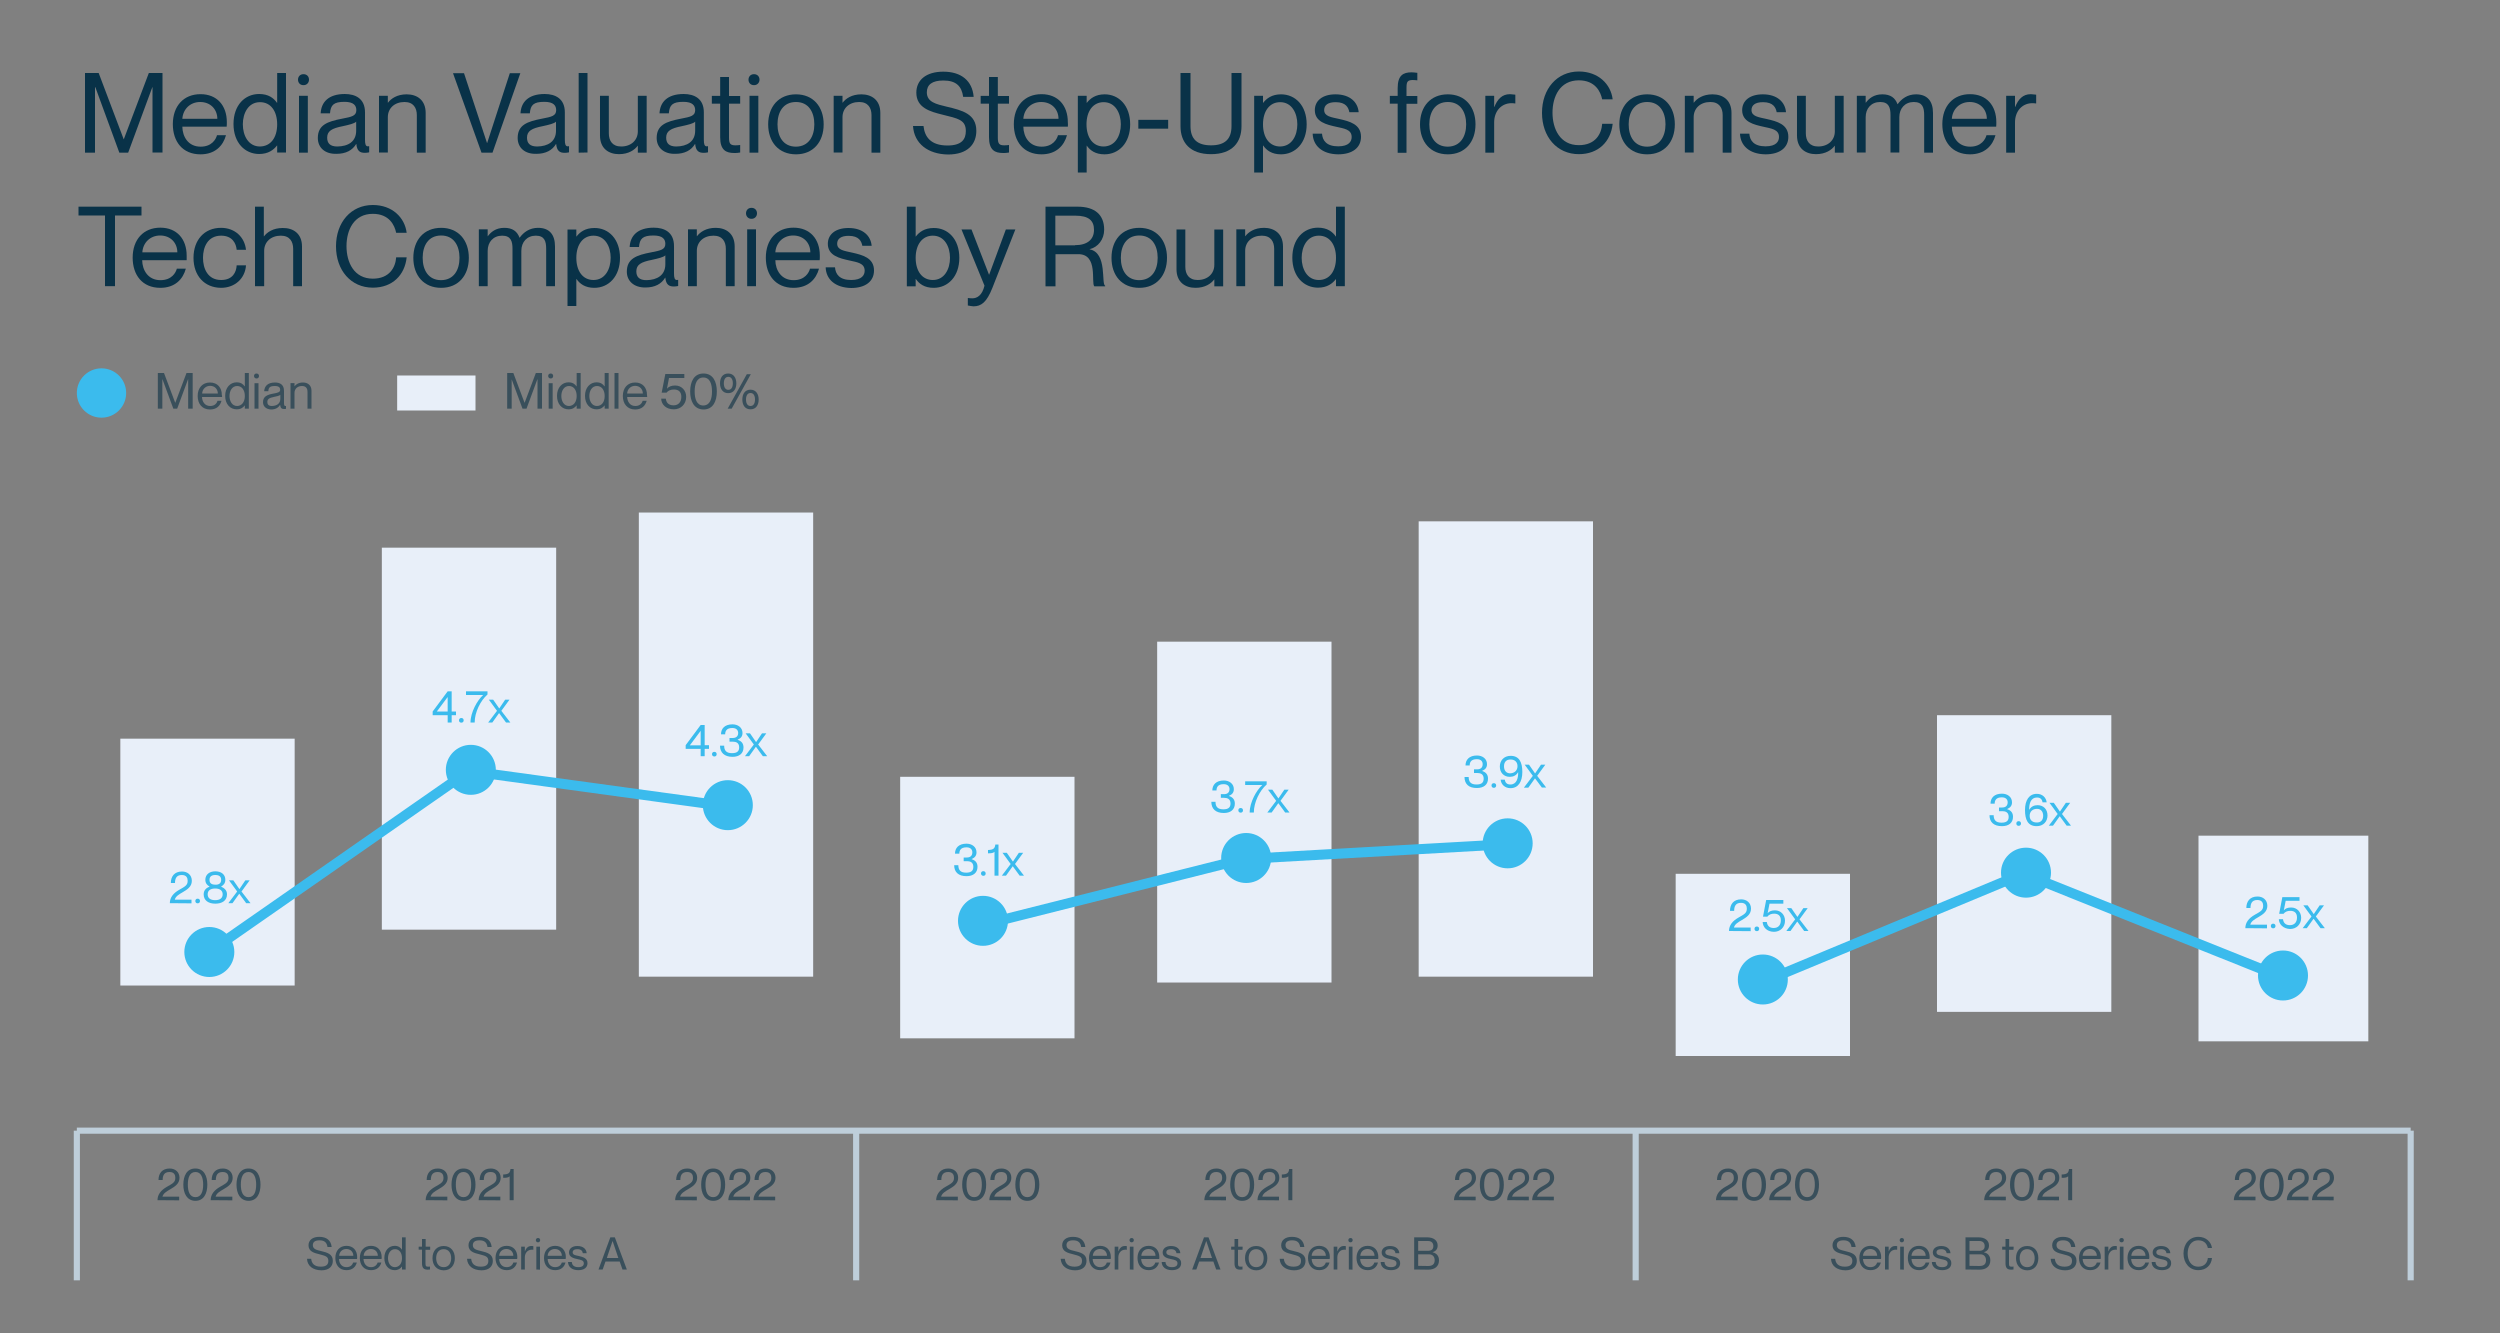 <?xml version="1.0" encoding="utf-8"?>
<!-- Generator: Adobe Illustrator 27.2.0, SVG Export Plug-In . SVG Version: 6.00 Build 0)  -->
<svg version="1.1" id="Layer_1" xmlns="http://www.w3.org/2000/svg" xmlns:xlink="http://www.w3.org/1999/xlink" x="0px" y="0px"
	 viewBox="0 0 1500 800" style="enable-background:new 0 0 1500 800;" xml:space="preserve">
<rect x="0" y="0" width="1500" height="800" fill="#808080" stroke="none"/>
<style type="text/css">
	.st0{fill:#093248;}
	.st1{fill:#394F5B;}
	.st2{fill:#E8EFF9;}
	.st3{fill:#3BBBED;}
	.st4{fill:none;stroke:#BECEDA;stroke-width:3.686;stroke-linejoin:round;stroke-miterlimit:10;}
	.st5{fill:none;stroke:#3BBBED;stroke-width:6;stroke-linecap:round;stroke-linejoin:round;stroke-miterlimit:10;}
</style>
<g>
	<path class="st0" d="M51,91.6V43.8h8.2l15,39.7h0.1l15-39.7h8.2v47.7h-6V52.3h-0.1L76.9,91.6h-5.3L57.2,52.3H57v39.3H51z"/>
	<path class="st0" d="M136,76h-26.6c0.1,6,3.5,12,11,12c6.7,0,9.2-4.5,9.8-6.9h5.4c-1.7,6.3-6.5,11.5-15.3,11.5
		c-10.8,0-16.6-7.7-16.6-18.1c0-10.9,6.5-18,16.6-18c9.9,0,15.8,6.8,15.8,16.8C136.1,74.3,136.1,75.4,136,76z M130.4,71.3
		c0-5.6-4-10.1-10.3-10.1c-5.9,0-10.3,4.2-10.7,10.1H130.4z"/>
	<path class="st0" d="M166.3,43.8h5.3v47.7h-5.3v-4.2h-0.1c-2,2.6-5.2,5.1-10.7,5.1c-8.5,0-15.4-6.7-15.4-18s6.8-18,15.4-18
		c5.5,0,8.7,2.4,10.7,5.3h0.1V43.8z M166.3,74.6c0-8-3.9-13.3-10.3-13.3c-7,0-10.3,6.6-10.3,13.3S149,87.9,156,87.9
		C162.4,87.8,166.3,82.6,166.3,74.6z"/>
	<path class="st0" d="M178.8,47.8c0-1.8,1.2-3.3,3.3-3.3s3.3,1.5,3.3,3.3c0,1.7-1.2,3.3-3.3,3.3S178.8,49.6,178.8,47.8z M179.4,91.6
		V57.5h5.3v34.1H179.4z"/>
	<path class="st0" d="M190.7,82.8c0-7.8,5.7-9.9,14.6-11.6c5.8-1.1,8.5-1.7,8.5-5.1c0-2.7-1.5-5-7.1-5c-6.5,0-8.3,1.9-8.7,6.9h-5.6
		c0.3-6.5,4.5-11.6,14.5-11.6c6.3,0,12.1,2.7,12.1,11v16.4c0,2.7,0.4,4,1.7,4c0.2,0,0.4,0,0.8-0.1v3.7c-0.9,0.2-1.7,0.3-2.6,0.3
		c-2.9,0-4.7-1.1-5.1-5.3h-0.1c-2.2,3.7-6.1,5.9-11.8,5.9C195,92.5,190.7,88.6,190.7,82.8z M213.7,78.4V73c-1,1.1-4.3,1.9-8,2.7
		c-6.6,1.3-9.4,2.9-9.4,6.9c0,3.3,1.7,5.3,6.1,5.3C208.9,87.8,213.7,85,213.7,78.4z"/>
	<path class="st0" d="M255.4,67.8v23.8h-5.3V69.1c0-4.4-2.1-7.9-7.4-7.9c-6,0-10,3.8-10,9.1v21.2h-5.3v-34h5.3v4.1h0.1
		c1.8-2.4,5.4-5,11.2-5C250.2,56.6,255.4,60,255.4,67.8z"/>
	<path class="st0" d="M288.9,91.6l-17.1-47.7h6.6l13.8,41.9h0.1l13.6-41.9h6.3l-16.7,47.7C295.5,91.6,288.9,91.6,288.9,91.6z"/>
	<path class="st0" d="M310.6,82.8c0-7.8,5.7-9.9,14.6-11.6c5.8-1.1,8.5-1.7,8.5-5.1c0-2.7-1.5-5-7.1-5c-6.5,0-8.3,1.9-8.7,6.9h-5.6
		c0.3-6.5,4.5-11.6,14.5-11.6c6.3,0,12.1,2.7,12.1,11v16.4c0,2.7,0.4,4,1.7,4c0.2,0,0.4,0,0.8-0.1v3.7c-0.9,0.2-1.7,0.3-2.6,0.3
		c-2.9,0-4.7-1.1-5.1-5.3h-0.1c-2.2,3.7-6.1,5.9-11.8,5.9C314.9,92.5,310.6,88.6,310.6,82.8z M333.6,78.4V73c-1,1.1-4.3,1.9-8,2.7
		c-6.6,1.3-9.4,2.9-9.4,6.9c0,3.3,1.7,5.3,6.1,5.3C328.7,87.8,333.6,85,333.6,78.4z"/>
	<path class="st0" d="M347.2,91.6V43.8h5.3v47.7L347.2,91.6L347.2,91.6z"/>
	<path class="st0" d="M382.7,57.5h5.3v34.1h-5.3v-4.1h-0.1c-1.8,2.4-5.4,5-11.2,5c-6.2,0-11.4-3.4-11.4-11.2V57.5h5.3V80
		c0,4.4,2.1,7.9,7.4,7.9c6,0,10-3.8,10-9.1L382.7,57.5L382.7,57.5z"/>
	<path class="st0" d="M394,82.8c0-7.8,5.7-9.9,14.6-11.6c5.8-1.1,8.5-1.7,8.5-5.1c0-2.7-1.5-5-7.1-5c-6.5,0-8.3,1.9-8.7,6.9h-5.6
		c0.3-6.5,4.5-11.6,14.5-11.6c6.3,0,12.1,2.7,12.1,11v16.4c0,2.7,0.4,4,1.7,4c0.2,0,0.4,0,0.8-0.1v3.7c-0.9,0.2-1.7,0.3-2.6,0.3
		c-2.9,0-4.7-1.1-5.1-5.3H417c-2.2,3.7-6.1,5.9-11.8,5.9C398.4,92.5,394,88.6,394,82.8z M417.1,78.4V73c-1,1.1-4.3,1.9-8,2.7
		c-6.6,1.3-9.4,2.9-9.4,6.9c0,3.3,1.7,5.3,6.1,5.3C412.2,87.8,417.1,85,417.1,78.4z"/>
	<path class="st0" d="M444.1,62.2h-6.7v20.5c0,3.6,0.9,4.5,3.9,4.5c1.1,0,1.7-0.1,2.8-0.2v4.5c-1.5,0.3-2.3,0.3-3.5,0.3
		c-5,0-8.5-1.7-8.5-9.5V62.2h-5v-4.7h5V46.2h5.3v11.4h6.7L444.1,62.2L444.1,62.2z"/>
	<path class="st0" d="M449.1,47.8c0-1.8,1.2-3.3,3.3-3.3s3.3,1.5,3.3,3.3c0,1.7-1.2,3.3-3.3,3.3S449.1,49.6,449.1,47.8z M449.7,91.6
		V57.5h5.3v34.1H449.7z"/>
	<path class="st0" d="M460.9,74.6c0-10.6,6.3-18,16.7-18c10.3,0,16.6,7.4,16.6,18s-6.3,18-16.6,18C467.2,92.6,460.9,85.2,460.9,74.6
		z M488.6,74.6c0-7.3-3.4-13.4-11-13.4c-7.7,0-11.1,6.1-11.1,13.4S469.9,88,477.6,88C485.2,87.9,488.6,81.8,488.6,74.6z"/>
	<path class="st0" d="M528.2,67.8v23.8h-5.3V69.1c0-4.4-2.1-7.9-7.4-7.9c-6,0-10,3.8-10,9.1v21.2h-5.3v-34h5.3v4.1h0.1
		c1.8-2.4,5.4-5,11.2-5C523,56.6,528.2,60,528.2,67.8z"/>
	<path class="st0" d="M547.8,75.6h6.3c0.7,6.6,4.4,11.7,14.4,11.7c8.6,0,11-3.8,11-8.7c0-6.7-4.7-7.5-14-9.8
		c-7.2-1.8-15.7-4-15.7-13.2c0-7.6,5.9-12.6,16.2-12.6c10.8,0,17.4,5.5,18.2,15.1h-6.3c-0.9-6.4-4.2-9.8-11.9-9.8
		c-6.7,0-9.9,2.5-9.9,7.1c0,5.9,5.7,7.1,11.9,8.6c9.3,2.2,17.8,4.3,17.8,14.5c0,7.9-5.1,14.2-17,14.2
		C556.8,92.5,548.5,86.2,547.8,75.6z"/>
	<path class="st0" d="M605.4,62.2h-6.7v20.5c0,3.6,0.9,4.5,3.9,4.5c1.1,0,1.7-0.1,2.8-0.2v4.5c-1.5,0.3-2.3,0.3-3.5,0.3
		c-5,0-8.5-1.7-8.5-9.5V62.2h-5v-4.7h5V46.2h5.3v11.4h6.7V62.2z"/>
	<path class="st0" d="M640.7,76H614c0.1,6,3.5,12,11,12c6.7,0,9.2-4.5,9.8-6.9h5.4c-1.7,6.3-6.5,11.5-15.3,11.5
		c-10.8,0-16.6-7.7-16.6-18.1c0-10.9,6.5-18,16.6-18c9.9,0,15.8,6.8,15.8,16.8C640.8,74.3,640.8,75.4,640.7,76z M635.1,71.3
		c0-5.6-4-10.1-10.4-10.1c-5.9,0-10.3,4.2-10.7,10.1H635.1z"/>
	<path class="st0" d="M678.1,74.6c0,11.2-6.8,18-15.4,18c-5.5,0-8.7-2.4-10.7-5.3h0v16.2h-5.3v-46h5.3v4.2h0.1
		c2-2.6,5.2-5.1,10.7-5.1C671.3,56.6,678.1,63.3,678.1,74.6z M672.5,74.6c0-6.7-3.3-13.3-10.3-13.3c-6.3,0-10.3,5.3-10.3,13.3
		s3.9,13.3,10.3,13.3C669.3,87.8,672.5,81.2,672.5,74.6z"/>
	<path class="st0" d="M683,77.2v-5.3h17.9v5.3H683z"/>
	<path class="st0" d="M708.3,75.7V43.8h6v31.9c0,7.7,4,11.5,12.3,11.5s12.3-3.7,12.3-11.5V43.8h6v31.9c0,9.7-5.5,16.8-18.3,16.8
		C713.9,92.5,708.3,85.4,708.3,75.7z"/>
	<path class="st0" d="M784,74.6c0,11.2-6.8,18-15.4,18c-5.5,0-8.7-2.4-10.7-5.3h-0.1v16.2h-5.3v-46h5.3v4.2h0.1
		c2-2.6,5.2-5.1,10.7-5.1C777.2,56.6,784,63.3,784,74.6z M778.4,74.6c0-6.7-3.3-13.3-10.3-13.3c-6.3,0-10.3,5.3-10.3,13.3
		s3.9,13.3,10.3,13.3C775.2,87.8,778.4,81.2,778.4,74.6z"/>
	<path class="st0" d="M787.6,80.2h5.6c0.3,4.1,2.7,7.6,9.7,7.6c6.5,0,8.1-3,8.1-5.6c0-4.7-4.9-5.1-9.1-6.1c-5.9-1.3-13-2.9-13-10
		c0-5.7,4.6-9.5,12.4-9.5c8.8,0,13.4,4.8,13.9,10.7h-5.6c-0.5-2.6-1.9-6-8.2-6c-4.8,0-6.9,1.9-6.9,4.7c0,3.9,4.3,4.3,9.1,5.4
		c6.1,1.4,13,3.1,13,10.7c0,6.4-5,10.5-13.7,10.5C793.1,92.5,787.8,87.2,787.6,80.2z"/>
	<path class="st0" d="M843.9,52.7v4.9h6.5v4.7h-6.5v29.4h-5.3V62.2h-4.7v-4.7h4.7v-4.6c0-7.7,3.3-9.5,8.3-9.5c1,0,1.8,0.1,3.5,0.3
		v4.5c-1.3-0.1-1.9-0.2-2.8-0.2C844.5,48.1,843.9,49,843.9,52.7z"/>
	<path class="st0" d="M852,74.6c0-10.6,6.3-18,16.7-18c10.3,0,16.6,7.4,16.6,18s-6.3,18-16.6,18C858.3,92.6,852,85.2,852,74.6z
		 M879.7,74.6c0-7.3-3.4-13.4-11-13.4c-7.7,0-11.1,6.1-11.1,13.4S861,88,868.7,88C876.3,87.9,879.7,81.8,879.7,74.6z"/>
	<path class="st0" d="M909.2,56.8v5.3c-0.8-0.1-1.4-0.2-2.2-0.2c-6.3,0-10.5,4.9-10.5,11.5v18.2h-5.3V57.5h5.3v6.7h0.1
		c1.8-4.5,4.5-7.7,9.4-7.7C907.4,56.6,908.3,56.7,909.2,56.8z"/>
	<path class="st0" d="M925.2,67.7c0-14.4,9-24.8,22.1-24.8c11.7,0,19.2,7.6,20.3,16.7h-6.3c-0.9-4.5-4.1-11.4-14-11.4
		c-11.4,0-15.8,9.8-15.8,19.4c0,9.7,4.5,19.5,15.8,19.5c10,0,13.6-6.8,14-12.8h6.3c-1.1,10.6-8.5,18.2-20.3,18.2
		C934.2,92.5,925.2,82.1,925.2,67.7z"/>
	<path class="st0" d="M971.6,74.6c0-10.6,6.3-18,16.7-18c10.3,0,16.6,7.4,16.6,18s-6.3,18-16.6,18C977.9,92.6,971.6,85.2,971.6,74.6
		z M999.3,74.6c0-7.3-3.4-13.4-11-13.4c-7.7,0-11.1,6.1-11.1,13.4S980.6,88,988.3,88C995.9,87.9,999.3,81.8,999.3,74.6z"/>
	<path class="st0" d="M1038.9,67.8v23.8h-5.3V69.1c0-4.4-2.1-7.9-7.4-7.9c-6,0-10,3.8-10,9.1v21.2h-5.3v-34h5.3v4.1h0.1
		c1.8-2.4,5.4-5,11.2-5C1033.7,56.6,1038.9,60,1038.9,67.8z"/>
	<path class="st0" d="M1044,80.2h5.6c0.3,4.1,2.7,7.6,9.7,7.6c6.5,0,8.1-3,8.1-5.6c0-4.7-4.9-5.1-9.1-6.1c-5.9-1.3-13-2.9-13-10
		c0-5.7,4.6-9.5,12.4-9.5c8.8,0,13.4,4.8,13.9,10.7h-5.6c-0.5-2.6-1.9-6-8.2-6c-4.8,0-6.9,1.9-6.9,4.7c0,3.9,4.3,4.3,9.1,5.4
		c6.1,1.4,13,3.1,13,10.7c0,6.4-5,10.5-13.7,10.5C1049.5,92.5,1044.2,87.2,1044,80.2z"/>
	<path class="st0" d="M1100.9,57.5h5.3v34.1h-5.3v-4.1h-0.1c-1.8,2.4-5.4,5-11.2,5c-6.2,0-11.4-3.4-11.4-11.2V57.5h5.3V80
		c0,4.4,2.1,7.9,7.4,7.9c6,0,10-3.8,10-9.1L1100.9,57.5L1100.9,57.5z"/>
	<path class="st0" d="M1159.8,67.8v23.8h-5.3V69.1c0-4.4-0.9-7.9-6.2-7.9s-8.7,3.8-8.7,9.1v21.2h-5.3V69.1c0-4.4-0.9-7.9-6.2-7.9
		s-8.7,3.8-8.7,9.1v21.2h-5.3v-34h5.3v4.1h0.1c1.8-2.4,4.7-5,9.9-5c4.9,0,7.7,2.1,9.1,5.9h0.1c2.3-3.2,5.9-5.9,11-5.9
		C1156.4,56.6,1159.8,60.7,1159.8,67.8z"/>
	<path class="st0" d="M1197.7,76h-26.6c0.1,6,3.5,12,11,12c6.7,0,9.2-4.5,9.8-6.9h5.4c-1.7,6.3-6.5,11.5-15.3,11.5
		c-10.8,0-16.6-7.7-16.6-18.1c0-10.9,6.5-18,16.6-18c9.9,0,15.8,6.8,15.8,16.8C1197.8,74.3,1197.8,75.4,1197.7,76z M1192.1,71.3
		c0-5.6-4-10.1-10.3-10.1c-5.9,0-10.3,4.2-10.7,10.1H1192.1z"/>
	<path class="st0" d="M1221.7,56.8v5.3c-0.8-0.1-1.4-0.2-2.2-0.2c-6.3,0-10.5,4.9-10.5,11.5v18.2h-5.3V57.5h5.3v6.7h0.1
		c1.8-4.5,4.5-7.7,9.4-7.7C1219.8,56.6,1220.7,56.7,1221.7,56.8z"/>
	<path class="st0" d="M63,171.7v-42.4H47.1V124h37.8v5.3H69v42.4L63,171.7L63,171.7z"/>
	<path class="st0" d="M112,156.1H85.3c0.1,6,3.5,12,11,12c6.7,0,9.2-4.5,9.8-6.9h5.4c-1.7,6.3-6.5,11.5-15.3,11.5
		c-10.8,0-16.6-7.7-16.6-18.1c0-10.9,6.5-18,16.6-18c9.9,0,15.8,6.8,15.8,16.8C112,154.4,112,155.6,112,156.1z M106.4,151.4
		c0-5.6-4-10.1-10.3-10.1c-5.9,0-10.3,4.2-10.7,10.1H106.4z"/>
	<path class="st0" d="M116.1,154.7c0-10.7,6.5-18,16.5-18c8.4,0,14.2,5.6,15,13.2H142c-0.3-3.7-2.5-8.5-9.3-8.5
		c-8.1,0-10.9,6.9-10.9,13.3s2.8,13.3,10.9,13.3c6.9,0,9.1-4.7,9.3-8.8h5.6c-0.5,7.7-6.5,13.5-15,13.5
		C122.6,172.6,116.1,165.4,116.1,154.7z"/>
	<path class="st0" d="M181.2,147.9v23.8h-5.3v-22.4c0-4.4-2.1-7.9-7.4-7.9c-6,0-10,3.8-10,9.1v21.2H153V124h5.3v17.8h0.1
		c1.8-2.4,5.4-5,11.2-5C175.9,136.7,181.2,140.1,181.2,147.9z"/>
	<path class="st0" d="M201.6,147.8c0-14.4,9-24.8,22.1-24.8c11.7,0,19.2,7.6,20.3,16.7h-6.3c-0.9-4.5-4.1-11.4-14-11.4
		c-11.4,0-15.8,9.8-15.8,19.4c0,9.7,4.5,19.5,15.8,19.5c10,0,13.6-6.8,14-12.8h6.3c-1.1,10.6-8.5,18.2-20.3,18.2
		C210.6,172.6,201.6,162.2,201.6,147.8z"/>
	<path class="st0" d="M248,154.7c0-10.6,6.3-18,16.7-18c10.3,0,16.6,7.4,16.6,18s-6.3,18-16.6,18C254.3,172.7,248,165.3,248,154.7z
		 M275.7,154.7c0-7.3-3.4-13.4-11-13.4c-7.7,0-11.1,6.1-11.1,13.4c0,7.3,3.4,13.4,11.1,13.4C272.3,168,275.7,162,275.7,154.7z"/>
	<path class="st0" d="M333,147.9v23.8h-5.3v-22.4c0-4.4-0.9-7.9-6.2-7.9s-8.7,3.8-8.7,9.1v21.2h-5.3v-22.4c0-4.4-0.9-7.9-6.2-7.9
		s-8.7,3.8-8.7,9.1v21.2h-5.3v-34.1h5.3v4.1h0.1c1.8-2.4,4.7-5,9.9-5c4.9,0,7.7,2.1,9.1,5.9h0.1c2.3-3.2,5.9-5.9,11-5.9
		C329.7,136.7,333,140.8,333,147.9z"/>
	<path class="st0" d="M372,154.7c0,11.2-6.8,18-15.4,18c-5.5,0-8.7-2.4-10.7-5.3h-0.1v16.2h-5.3v-45.9h5.3v4.2h0.1
		c2-2.6,5.2-5.1,10.7-5.1C365.2,136.7,372,143.5,372,154.7z M366.4,154.7c0-6.7-3.3-13.3-10.3-13.3c-6.3,0-10.3,5.3-10.3,13.3
		s3.9,13.3,10.3,13.3C363.1,168,366.4,161.4,366.4,154.7z"/>
	<path class="st0" d="M376.1,163c0-7.8,5.7-9.9,14.6-11.6c5.8-1.1,8.5-1.7,8.5-5.1c0-2.7-1.5-5-7.1-5c-6.5,0-8.3,1.9-8.7,6.9h-5.6
		c0.3-6.5,4.5-11.6,14.5-11.6c6.3,0,12.1,2.7,12.1,11V164c0,2.7,0.4,4,1.7,4c0.2,0,0.4,0,0.8-0.1v3.7c-0.9,0.2-1.7,0.3-2.6,0.3
		c-2.9,0-4.7-1.1-5.1-5.3h-0.1c-2.2,3.7-6.1,5.9-11.8,5.9C380.5,172.6,376.1,168.7,376.1,163z M399.2,158.6v-5.4
		c-1,1.1-4.3,1.9-8,2.7c-6.6,1.3-9.4,2.9-9.4,6.9c0,3.3,1.7,5.3,6.1,5.3C394.3,168,399.2,165.1,399.2,158.6z"/>
	<path class="st0" d="M440.8,147.9v23.8h-5.3v-22.4c0-4.4-2.1-7.9-7.4-7.9c-6,0-10,3.8-10,9.1v21.2h-5.3v-34.1h5.3v4.1h0.1
		c1.8-2.4,5.4-5,11.2-5C435.6,136.7,440.8,140.1,440.8,147.9z"/>
	<path class="st0" d="M447.6,128c0-1.8,1.2-3.3,3.3-3.3s3.3,1.5,3.3,3.3c0,1.7-1.2,3.3-3.3,3.3S447.6,129.7,447.6,128z M448.3,171.7
		v-34.1h5.3v34.1L448.3,171.7L448.3,171.7z"/>
	<path class="st0" d="M491.8,156.1h-26.6c0.1,6,3.5,12,11,12c6.7,0,9.2-4.5,9.8-6.9h5.4c-1.7,6.3-6.5,11.5-15.3,11.5
		c-10.8,0-16.6-7.7-16.6-18.1c0-10.9,6.5-18,16.6-18c9.9,0,15.8,6.8,15.8,16.8C491.9,154.4,491.9,155.6,491.8,156.1z M486.2,151.4
		c0-5.6-4-10.1-10.3-10.1c-5.9,0-10.3,4.2-10.7,10.1H486.2z"/>
	<path class="st0" d="M495.4,160.4h5.6c0.3,4.1,2.7,7.6,9.7,7.6c6.5,0,8.1-3,8.1-5.6c0-4.7-4.9-5.1-9.1-6.1c-5.9-1.3-13-2.9-13-10
		c0-5.7,4.6-9.5,12.4-9.5c8.8,0,13.4,4.8,13.9,10.7h-5.6c-0.5-2.6-1.9-6-8.2-6c-4.8,0-6.9,1.9-6.9,4.7c0,3.9,4.3,4.3,9.1,5.4
		c6.1,1.4,13,3.1,13,10.7c0,6.4-5,10.5-13.7,10.5C500.9,172.6,495.6,167.4,495.4,160.4z"/>
	<path class="st0" d="M575.6,154.7c0,11.2-6.8,18-15.4,18c-5.5,0-8.7-2.4-10.7-5.3h-0.1v4.4h-5.3V124h5.3v17.9h0.1
		c2-2.6,5.2-5.1,10.7-5.1C568.8,136.7,575.6,143.5,575.6,154.7z M570,154.7c0-6.7-3.3-13.3-10.3-13.3c-6.3,0-10.3,5.3-10.3,13.3
		s3.9,13.3,10.3,13.3C566.7,168,570,161.4,570,154.7z"/>
	<path class="st0" d="M580.7,183.3v-4.5c1.1,0.1,1.7,0.2,2.7,0.2c2.8,0,5.9-1.7,7.3-7.6l-13.8-33.7h6l10.5,27.1h0.1l10-27.1h5.7
		l-13.8,35.1c-3.4,8.6-6.7,11-11.3,11C583,183.7,582.2,183.6,580.7,183.3z"/>
	<path class="st0" d="M627.3,171.7V124h19.2c10.5,0,16,4.9,16,13.8c0,5.9-3.7,10.5-8.7,11.7v0.1c10.8,2.1,6.8,21,9.3,21.8v0.4h-6.5
		c-2.1-2,2.5-19.3-9.6-19.3h-13.7v19.3h-6V171.7z M645,147.1c7.3,0,11.4-3.3,11.4-9.2c0-5.5-3.1-8.5-11.2-8.5h-12v17.8H645V147.1z"
		/>
	<path class="st0" d="M666.9,154.7c0-10.6,6.3-18,16.7-18c10.3,0,16.6,7.4,16.6,18s-6.3,18-16.6,18
		C673.1,172.7,666.9,165.3,666.9,154.7z M694.6,154.7c0-7.3-3.4-13.4-11-13.4c-7.7,0-11.1,6.1-11.1,13.4c0,7.3,3.4,13.4,11.1,13.4
		C691.2,168,694.6,162,694.6,154.7z"/>
	<path class="st0" d="M728.6,137.7h5.3v34.1h-5.3v-4.1h-0.1c-1.8,2.4-5.4,5-11.2,5c-6.2,0-11.4-3.4-11.4-11.2v-23.8h5.3v22.4
		c0,4.4,2.1,7.9,7.4,7.9c6,0,10-3.8,10-9.1V137.7z"/>
	<path class="st0" d="M769.8,147.9v23.8h-5.3v-22.4c0-4.4-2.1-7.9-7.4-7.9c-6,0-10,3.8-10,9.1v21.2h-5.3v-34.1h5.3v4.1h0.1
		c1.8-2.4,5.4-5,11.2-5C764.5,136.7,769.8,140.1,769.8,147.9z"/>
	<path class="st0" d="M801.6,124h5.3v47.7h-5.3v-4.2h-0.1c-2,2.6-5.2,5.1-10.7,5.1c-8.5,0-15.4-6.7-15.4-18s6.8-18,15.4-18
		c5.5,0,8.7,2.4,10.7,5.3h0.1V124z M801.6,154.7c0-8-3.9-13.3-10.3-13.3c-7,0-10.3,6.6-10.3,13.3s3.3,13.3,10.3,13.3
		C797.7,168,801.6,162.7,801.6,154.7z"/>
</g>
<g>
	<path class="st1" d="M94.7,245.2v-21.4h3.7l6.7,17.8h0.1l6.7-17.8h3.7v21.4h-2.7v-17.6h-0.1l-6.5,17.6H104l-6.5-17.6h-0.1v17.6
		H94.7z"/>
	<path class="st1" d="M133.2,238.2h-12c0.1,2.7,1.6,5.4,4.9,5.4c3,0,4.1-2,4.4-3.1h2.4c-0.8,2.9-2.9,5.2-6.9,5.2
		c-4.8,0-7.4-3.5-7.4-8.1c0-4.9,2.9-8.1,7.4-8.1c4.5,0,7.1,3.1,7.1,7.5C133.3,237.4,133.3,238,133.2,238.2z M130.7,236.1
		c0-2.5-1.8-4.6-4.6-4.6c-2.6,0-4.7,1.9-4.8,4.6H130.7z"/>
	<path class="st1" d="M146.9,223.8h2.4v21.4h-2.4v-1.9h-0.1c-0.9,1.2-2.3,2.3-4.8,2.3c-3.8,0-6.9-3-6.9-8.1c0-5,3.1-8.1,6.9-8.1
		c2.5,0,3.9,1.1,4.8,2.4h0.1V223.8z M146.9,237.6c0-3.6-1.8-6-4.6-6c-3.1,0-4.6,3-4.6,6s1.5,6,4.6,6
		C145.1,243.5,146.9,241.2,146.9,237.6z"/>
	<path class="st1" d="M152.4,225.6c0-0.8,0.5-1.5,1.5-1.5s1.5,0.7,1.5,1.5s-0.5,1.5-1.5,1.5S152.4,226.3,152.4,225.6z M152.7,245.2
		v-15.3h2.4v15.3H152.7z"/>
	<path class="st1" d="M157.8,241.3c0-3.5,2.6-4.5,6.5-5.2c2.6-0.5,3.8-0.8,3.8-2.3c0-1.2-0.7-2.2-3.2-2.2c-2.9,0-3.8,0.9-3.9,3.1
		h-2.5c0.2-2.9,2-5.2,6.5-5.2c2.9,0,5.4,1.2,5.4,5v7.3c0,1.2,0.2,1.8,0.8,1.8c0.1,0,0.2,0,0.4,0v1.7c-0.4,0.1-0.8,0.1-1.2,0.1
		c-1.3,0-2.1-0.5-2.3-2.4H168c-1,1.6-2.7,2.7-5.3,2.7C159.8,245.6,157.8,243.9,157.8,241.3z M168.2,239.3v-2.4
		c-0.5,0.5-1.9,0.9-3.6,1.2c-3,0.6-4.2,1.3-4.2,3.1c0,1.5,0.8,2.4,2.8,2.4C166,243.5,168.2,242.2,168.2,239.3z"/>
	<path class="st1" d="M186.9,234.5v10.7h-2.4v-10.1c0-2-0.9-3.5-3.3-3.5c-2.7,0-4.5,1.7-4.5,4.1v9.5h-2.4v-15.3h2.4v1.8h0.1
		c0.8-1.1,2.4-2.2,5-2.2C184.5,229.5,186.9,231,186.9,234.5z"/>
</g>
<g>
	<path class="st1" d="M304.3,245.2v-21.4h3.7l6.7,17.8h0.1l6.7-17.8h3.7v21.4h-2.7v-17.6h-0.1l-6.5,17.6h-2.4l-6.5-17.6h0v17.6
		H304.3z"/>
	<path class="st1" d="M328.9,225.6c0-0.8,0.5-1.5,1.5-1.5s1.5,0.7,1.5,1.5s-0.5,1.5-1.5,1.5S328.9,226.3,328.9,225.6z M329.2,245.2
		v-15.3h2.4v15.3H329.2z"/>
	<path class="st1" d="M346,223.8h2.4v21.4H346v-1.9h-0.1c-0.9,1.2-2.3,2.3-4.8,2.3c-3.8,0-6.9-3-6.9-8.1c0-5,3.1-8.1,6.9-8.1
		c2.5,0,3.9,1.1,4.8,2.4h0.1V223.8z M346,237.6c0-3.6-1.8-6-4.6-6c-3.1,0-4.6,3-4.6,6s1.5,6,4.6,6C344.2,243.5,346,241.2,346,237.6z
		"/>
	<path class="st1" d="M362.8,223.8h2.4v21.4h-2.4v-1.9h-0.1c-0.9,1.2-2.3,2.3-4.8,2.3c-3.8,0-6.9-3-6.9-8.1c0-5,3.1-8.1,6.9-8.1
		c2.5,0,3.9,1.1,4.8,2.4h0.1V223.8z M362.8,237.6c0-3.6-1.8-6-4.6-6c-3.1,0-4.6,3-4.6,6s1.5,6,4.6,6
		C361.1,243.5,362.8,241.2,362.8,237.6z"/>
	<path class="st1" d="M368.7,245.2v-21.4h2.4v21.4H368.7z"/>
	<path class="st1" d="M388.3,238.2h-12c0.1,2.7,1.6,5.4,4.9,5.4c3,0,4.1-2,4.4-3.1h2.4c-0.8,2.9-2.9,5.2-6.9,5.2
		c-4.8,0-7.4-3.5-7.4-8.1c0-4.9,2.9-8.1,7.4-8.1s7.1,3.1,7.1,7.5C388.3,237.4,388.3,238,388.3,238.2z M385.7,236.1
		c0-2.5-1.8-4.6-4.6-4.6c-2.6,0-4.7,1.9-4.8,4.6H385.7z"/>
	<path class="st1" d="M396.7,239.2h2.8c0.2,2,1.3,4,4.6,4c2.8,0,4.7-1.8,4.7-5.1c0-3.1-1.8-4.4-4.4-4.4c-1.9,0-3.5,0.6-4.5,1.9H397
		l2.2-11.2h11.4v2.4h-9.2l-1.2,6.3v0.1c1-1.2,2.6-1.9,4.9-1.9c3.9,0,6.6,3,6.6,6.8c0,4.5-3.3,7.5-7.4,7.5
		C399.5,245.6,396.8,242.6,396.7,239.2z"/>
	<path class="st1" d="M414.1,234.9c0-5.9,2.3-10.8,8-10.8s8,4.9,8,10.8s-2.3,10.8-8,10.8C416.4,245.6,414.1,240.7,414.1,234.9z
		 M427.2,234.9c0-4.4-1.2-8.4-5.2-8.4s-5.2,4-5.2,8.4s1.2,8.4,5.2,8.4C426,243.2,427.2,239.3,427.2,234.9z"/>
	<path class="st1" d="M432,230c0-3.2,1.5-5.9,4.9-5.9c3.3,0,4.9,2.7,4.9,5.9s-1.5,5.9-4.9,5.9C433.6,235.9,432,233.2,432,230z
		 M439.7,230c0-2.3-0.9-3.9-2.7-3.9s-2.7,1.6-2.7,3.9s0.9,3.9,2.7,3.9S439.7,232.3,439.7,230z M436.6,245.2l11.5-20.7h2.4L439,245.2
		H436.6z M445.4,239.7c0-3.2,1.5-5.9,4.9-5.9c3.3,0,4.9,2.7,4.9,5.9s-1.5,5.9-4.9,5.9C446.9,245.6,445.4,242.9,445.4,239.7z
		 M453,239.7c0-2.3-0.9-3.9-2.7-3.9s-2.7,1.6-2.7,3.9c0,2.3,0.9,3.9,2.7,3.9S453,242,453,239.7z"/>
</g>
<rect x="238.3" y="225.3" class="st2" width="47" height="21"/>
<g>
	<path class="st1" d="M184.2,755.3h2.5c0.3,2.7,1.8,4.7,5.8,4.7c3.5,0,4.5-1.5,4.5-3.5c0-2.7-1.9-3-5.6-4c-2.9-0.7-6.3-1.6-6.3-5.3
		c0-3.1,2.4-5.1,6.5-5.1c4.4,0,7,2.2,7.4,6.1h-2.5c-0.4-2.6-1.7-4-4.8-4c-2.7,0-4,1-4,2.9c0,2.4,2.3,2.9,4.8,3.5
		c3.8,0.9,7.2,1.8,7.2,5.9c0,3.2-2.1,5.7-6.9,5.7C187.8,762.1,184.4,759.6,184.2,755.3z"/>
	<path class="st1" d="M214.2,755.4h-10.8c0.1,2.4,1.4,4.9,4.5,4.9c2.7,0,3.7-1.8,4-2.8h2.2c-0.7,2.6-2.6,4.6-6.2,4.6
		c-4.3,0-6.7-3.1-6.7-7.3c0-4.4,2.6-7.3,6.7-7.3c4,0,6.4,2.8,6.4,6.8C214.3,754.8,214.3,755.2,214.2,755.4z M212,753.5
		c0-2.3-1.6-4.1-4.2-4.1c-2.4,0-4.2,1.7-4.3,4.1H212z"/>
	<path class="st1" d="M228.9,755.4h-10.8c0.1,2.4,1.4,4.9,4.5,4.9c2.7,0,3.7-1.8,4-2.8h2.2c-0.7,2.6-2.6,4.6-6.2,4.6
		c-4.3,0-6.7-3.1-6.7-7.3c0-4.4,2.6-7.3,6.7-7.3c4,0,6.4,2.8,6.4,6.8C229,754.8,229,755.2,228.9,755.4z M226.7,753.5
		c0-2.3-1.6-4.1-4.2-4.1c-2.4,0-4.2,1.7-4.3,4.1H226.7z"/>
	<path class="st1" d="M241.2,742.4h2.2v19.3h-2.2V760h-0.1c-0.8,1.1-2.1,2.1-4.3,2.1c-3.5,0-6.2-2.7-6.2-7.3s2.8-7.3,6.2-7.3
		c2.2,0,3.5,1,4.3,2.2h0.1V742.4z M241.2,754.9c0-3.2-1.6-5.4-4.2-5.4c-2.8,0-4.2,2.7-4.2,5.4s1.3,5.4,4.2,5.4
		C239.6,760.2,241.2,758.1,241.2,754.9z"/>
	<path class="st1" d="M258,749.9h-2.7v8.3c0,1.5,0.3,1.8,1.6,1.8c0.5,0,0.7,0,1.1-0.1v1.8c-0.6,0.1-0.9,0.1-1.4,0.1
		c-2,0-3.4-0.7-3.4-3.8v-8.2h-2V748h2v-4.6h2.2v4.6h2.7v1.9H258z"/>
	<path class="st1" d="M259.5,754.9c0-4.3,2.5-7.3,6.7-7.3s6.7,3,6.7,7.3s-2.5,7.3-6.7,7.3C262,762.1,259.5,759.2,259.5,754.9z
		 M270.7,754.9c0-2.9-1.4-5.4-4.5-5.4s-4.5,2.5-4.5,5.4s1.4,5.4,4.5,5.4C269.3,760.3,270.7,757.8,270.7,754.9z"/>
	<path class="st1" d="M280.2,755.3h2.5c0.3,2.7,1.8,4.7,5.8,4.7c3.5,0,4.5-1.5,4.5-3.5c0-2.7-1.9-3-5.6-4c-2.9-0.7-6.3-1.6-6.3-5.3
		c0-3.1,2.4-5.1,6.5-5.1c4.4,0,7,2.2,7.4,6.1h-2.5c-0.4-2.6-1.7-4-4.8-4c-2.7,0-4,1-4,2.9c0,2.4,2.3,2.9,4.8,3.5
		c3.8,0.9,7.2,1.8,7.2,5.9c0,3.2-2.1,5.7-6.9,5.7C283.8,762.1,280.5,759.6,280.2,755.3z"/>
	<path class="st1" d="M310.3,755.4h-10.8c0.1,2.4,1.4,4.9,4.5,4.9c2.7,0,3.7-1.8,4-2.8h2.2c-0.7,2.6-2.6,4.6-6.2,4.6
		c-4.3,0-6.7-3.1-6.7-7.3c0-4.4,2.6-7.3,6.7-7.3c4,0,6.4,2.8,6.4,6.8C310.3,754.8,310.3,755.2,310.3,755.4z M308,753.5
		c0-2.3-1.6-4.1-4.2-4.1c-2.4,0-4.2,1.7-4.3,4.1H308z"/>
	<path class="st1" d="M320,747.7v2.2c-0.3-0.1-0.6-0.1-0.9-0.1c-2.5,0-4.2,2-4.2,4.6v7.3h-2.2V748h2.2v2.7h0.1
		c0.7-1.8,1.8-3.1,3.8-3.1C319.2,747.6,319.6,747.6,320,747.7z"/>
	<path class="st1" d="M321.5,744.1c0-0.7,0.5-1.3,1.3-1.3c0.9,0,1.3,0.6,1.3,1.3s-0.5,1.3-1.3,1.3
		C322,745.4,321.5,744.8,321.5,744.1z M321.8,761.7V748h2.2v13.8L321.8,761.7L321.8,761.7z"/>
	<path class="st1" d="M339.4,755.4h-10.8c0.1,2.4,1.4,4.9,4.5,4.9c2.7,0,3.7-1.8,4-2.8h2.2c-0.7,2.6-2.6,4.6-6.2,4.6
		c-4.3,0-6.7-3.1-6.7-7.3c0-4.4,2.6-7.3,6.7-7.3c4,0,6.4,2.8,6.4,6.8C339.4,754.8,339.4,755.2,339.4,755.4z M337.1,753.5
		c0-2.3-1.6-4.1-4.2-4.1c-2.4,0-4.2,1.7-4.3,4.1H337.1z"/>
	<path class="st1" d="M340.8,757.2h2.3c0.1,1.7,1.1,3.1,3.9,3.1c2.6,0,3.3-1.2,3.3-2.3c0-1.9-2-2.1-3.7-2.5c-2.4-0.5-5.2-1.2-5.2-4
		c0-2.3,1.9-3.9,5-3.9c3.6,0,5.4,1.9,5.6,4.3h-2.3c-0.2-1.1-0.8-2.4-3.3-2.4c-1.9,0-2.8,0.8-2.8,1.9c0,1.6,1.8,1.8,3.7,2.2
		c2.5,0.6,5.2,1.3,5.2,4.3c0,2.6-2,4.2-5.5,4.2C343,762.1,340.9,760,340.8,757.2z"/>
	<path class="st1" d="M359.1,761.7l7.1-19.3h2.7l7.2,19.3h-2.6l-1.7-4.8h-8.5l-1.7,4.8H359.1z M364.1,754.8h6.9l-3.4-10.1h-0.1
		L364.1,754.8z"/>
</g>
<g>
	<path class="st1" d="M636.4,755.3h2.5c0.3,2.7,1.8,4.7,5.8,4.7c3.5,0,4.5-1.5,4.5-3.5c0-2.7-1.9-3-5.6-4c-2.9-0.7-6.3-1.6-6.3-5.3
		c0-3.1,2.4-5.1,6.5-5.1c4.4,0,7,2.2,7.4,6.1h-2.5c-0.4-2.6-1.7-4-4.8-4c-2.7,0-4,1-4,2.9c0,2.4,2.3,2.9,4.8,3.5
		c3.8,0.9,7.2,1.8,7.2,5.9c0,3.2-2.1,5.7-6.9,5.7C640,762.1,636.7,759.6,636.4,755.3z"/>
	<path class="st1" d="M666.4,755.4h-10.8c0.1,2.4,1.4,4.9,4.5,4.9c2.7,0,3.7-1.8,4-2.8h2.2c-0.7,2.6-2.6,4.6-6.2,4.6
		c-4.3,0-6.7-3.1-6.7-7.3c0-4.4,2.6-7.3,6.7-7.3c4,0,6.4,2.8,6.4,6.8C666.5,754.8,666.5,755.2,666.4,755.4z M664.2,753.5
		c0-2.3-1.6-4.1-4.2-4.1c-2.4,0-4.2,1.7-4.3,4.1H664.2z"/>
	<path class="st1" d="M676.1,747.7v2.2c-0.3-0.1-0.6-0.1-0.9-0.1c-2.5,0-4.2,2-4.2,4.6v7.3h-2.2V748h2.2v2.7h0.1
		c0.7-1.8,1.8-3.1,3.8-3.1C675.4,747.6,675.7,747.6,676.1,747.7z"/>
	<path class="st1" d="M677.7,744.1c0-0.7,0.5-1.3,1.3-1.3s1.3,0.6,1.3,1.3s-0.5,1.3-1.3,1.3S677.7,744.8,677.7,744.1z M677.9,761.7
		V748h2.2v13.8L677.9,761.7L677.9,761.7z"/>
	<path class="st1" d="M695.5,755.4h-10.8c0.1,2.4,1.4,4.9,4.5,4.9c2.7,0,3.7-1.8,4-2.8h2.2c-0.7,2.6-2.6,4.6-6.2,4.6
		c-4.3,0-6.7-3.1-6.7-7.3c0-4.4,2.6-7.3,6.7-7.3c4,0,6.4,2.8,6.4,6.8C695.6,754.8,695.6,755.2,695.5,755.4z M693.3,753.5
		c0-2.3-1.6-4.1-4.2-4.1c-2.4,0-4.2,1.7-4.3,4.1H693.3z"/>
	<path class="st1" d="M697,757.2h2.3c0.1,1.7,1.1,3.1,3.9,3.1c2.6,0,3.3-1.2,3.3-2.3c0-1.9-2-2.1-3.7-2.5c-2.4-0.5-5.2-1.2-5.2-4
		c0-2.3,1.9-3.9,5-3.9c3.6,0,5.4,1.9,5.6,4.3h-2.3c-0.2-1.1-0.8-2.4-3.3-2.4c-1.9,0-2.8,0.8-2.8,1.9c0,1.6,1.8,1.8,3.7,2.2
		c2.5,0.6,5.2,1.3,5.2,4.3c0,2.6-2,4.2-5.5,4.2C699.2,762.1,697.1,760,697,757.2z"/>
	<path class="st1" d="M715.3,761.7l7.1-19.3h2.7l7.2,19.3h-2.6l-1.7-4.8h-8.5l-1.7,4.8H715.3z M720.3,754.8h6.9l-3.4-10.1h-0.1
		L720.3,754.8z"/>
	<path class="st1" d="M745.5,749.9h-2.7v8.3c0,1.5,0.4,1.8,1.6,1.8c0.5,0,0.7,0,1.1-0.1v1.8c-0.6,0.1-0.9,0.1-1.4,0.1
		c-2,0-3.4-0.7-3.4-3.8v-8.2h-2V748h2v-4.6h2.2v4.6h2.7L745.5,749.9L745.5,749.9z"/>
	<path class="st1" d="M747,754.9c0-4.3,2.5-7.3,6.7-7.3s6.7,3,6.7,7.3s-2.5,7.3-6.7,7.3C749.6,762.1,747,759.2,747,754.9z
		 M758.2,754.9c0-2.9-1.4-5.4-4.5-5.4s-4.5,2.5-4.5,5.4s1.4,5.4,4.5,5.4C756.9,760.3,758.2,757.8,758.2,754.9z"/>
	<path class="st1" d="M767.8,755.3h2.5c0.3,2.7,1.8,4.7,5.8,4.7c3.5,0,4.5-1.5,4.5-3.5c0-2.7-1.9-3-5.6-4c-2.9-0.7-6.3-1.6-6.3-5.3
		c0-3.1,2.4-5.1,6.5-5.1c4.4,0,7,2.2,7.4,6.1h-2.5c-0.4-2.6-1.7-4-4.8-4c-2.7,0-4,1-4,2.9c0,2.4,2.3,2.9,4.8,3.5
		c3.8,0.9,7.2,1.8,7.2,5.9c0,3.2-2.1,5.7-6.9,5.7C771.4,762.1,768,759.6,767.8,755.3z"/>
	<path class="st1" d="M797.8,755.4H787c0.1,2.4,1.4,4.9,4.5,4.9c2.7,0,3.7-1.8,4-2.8h2.2c-0.7,2.6-2.6,4.6-6.2,4.6
		c-4.3,0-6.7-3.1-6.7-7.3c0-4.4,2.6-7.3,6.7-7.3c4,0,6.4,2.8,6.4,6.8C797.8,754.8,797.8,755.2,797.8,755.4z M795.5,753.5
		c0-2.3-1.6-4.1-4.2-4.1c-2.4,0-4.2,1.7-4.3,4.1H795.5z"/>
	<path class="st1" d="M807.5,747.7v2.2c-0.3-0.1-0.6-0.1-0.9-0.1c-2.5,0-4.2,2-4.2,4.6v7.3h-2.2V748h2.2v2.7h0.1
		c0.7-1.8,1.8-3.1,3.8-3.1C806.7,747.6,807.1,747.6,807.5,747.7z"/>
	<path class="st1" d="M809,744.1c0-0.7,0.5-1.3,1.3-1.3c0.9,0,1.3,0.6,1.3,1.3s-0.5,1.3-1.3,1.3C809.5,745.4,809,744.8,809,744.1z
		 M809.3,761.7V748h2.2v13.8L809.3,761.7L809.3,761.7z"/>
	<path class="st1" d="M826.9,755.4h-10.8c0.1,2.4,1.4,4.9,4.5,4.9c2.7,0,3.7-1.8,4-2.8h2.2c-0.7,2.6-2.6,4.6-6.2,4.6
		c-4.3,0-6.7-3.1-6.7-7.3c0-4.4,2.6-7.3,6.7-7.3c4,0,6.4,2.8,6.4,6.8C826.9,754.8,826.9,755.2,826.9,755.4z M824.7,753.5
		c0-2.3-1.6-4.1-4.2-4.1c-2.4,0-4.2,1.7-4.3,4.1H824.7z"/>
	<path class="st1" d="M828.4,757.2h2.3c0.1,1.7,1.1,3.1,3.9,3.1c2.6,0,3.3-1.2,3.3-2.3c0-1.9-2-2.1-3.7-2.5c-2.4-0.5-5.2-1.2-5.2-4
		c0-2.3,1.9-3.9,5-3.9c3.6,0,5.4,1.9,5.6,4.3h-2.3c-0.2-1.1-0.8-2.4-3.3-2.4c-1.9,0-2.8,0.8-2.8,1.9c0,1.6,1.8,1.8,3.7,2.2
		c2.5,0.6,5.2,1.3,5.2,4.3c0,2.6-2,4.2-5.5,4.2C830.6,762.1,828.4,760,828.4,757.2z"/>
	<path class="st1" d="M848.5,761.7v-19.3h7.8c3.9,0,6.3,1.9,6.3,4.9c0,2.4-1.4,3.5-3,4v0.1c2,0.4,3.8,1.9,3.8,4.8
		c0,3.6-2.5,5.6-6.5,5.6L848.5,761.7L848.5,761.7z M856.5,750.5c2.8,0,3.5-1.2,3.5-2.9s-1-3-3.2-3h-5.9v5.9H856.5z M856.9,759.6
		c3.1,0,3.9-1.6,3.9-3.5c0-2.1-1.3-3.5-3.3-3.5h-6.6v6.9L856.9,759.6L856.9,759.6z"/>
</g>
<g>
	<path class="st1" d="M1098.6,755.3h2.5c0.3,2.7,1.8,4.7,5.8,4.7c3.5,0,4.5-1.5,4.5-3.5c0-2.7-1.9-3-5.6-4c-2.9-0.7-6.3-1.6-6.3-5.3
		c0-3.1,2.4-5.1,6.5-5.1c4.4,0,7,2.2,7.4,6.1h-2.5c-0.4-2.6-1.7-4-4.8-4c-2.7,0-4,1-4,2.9c0,2.4,2.3,2.9,4.8,3.5
		c3.8,0.9,7.2,1.8,7.2,5.9c0,3.2-2.1,5.7-6.9,5.7C1102.2,762.1,1098.8,759.6,1098.6,755.3z"/>
	<path class="st1" d="M1128.6,755.4h-10.8c0.1,2.4,1.4,4.9,4.5,4.9c2.7,0,3.7-1.8,4-2.8h2.2c-0.7,2.6-2.6,4.6-6.2,4.6
		c-4.3,0-6.7-3.1-6.7-7.3c0-4.4,2.6-7.3,6.7-7.3c4,0,6.4,2.8,6.4,6.8C1128.6,754.8,1128.6,755.2,1128.6,755.4z M1126.3,753.5
		c0-2.3-1.6-4.1-4.2-4.1c-2.4,0-4.2,1.7-4.3,4.1H1126.3z"/>
	<path class="st1" d="M1138.3,747.7v2.2c-0.3-0.1-0.6-0.1-0.9-0.1c-2.5,0-4.2,2-4.2,4.6v7.3h-2.2V748h2.2v2.7h0.1
		c0.7-1.8,1.8-3.1,3.8-3.1C1137.5,747.6,1137.9,747.6,1138.3,747.7z"/>
	<path class="st1" d="M1139.8,744.1c0-0.7,0.5-1.3,1.3-1.3c0.9,0,1.3,0.6,1.3,1.3s-0.5,1.3-1.3,1.3
		C1140.3,745.4,1139.8,744.8,1139.8,744.1z M1140.1,761.7V748h2.2v13.8L1140.1,761.7L1140.1,761.7z"/>
	<path class="st1" d="M1157.7,755.4h-10.8c0.1,2.4,1.4,4.9,4.5,4.9c2.7,0,3.7-1.8,4-2.8h2.2c-0.7,2.6-2.6,4.6-6.2,4.6
		c-4.3,0-6.7-3.1-6.7-7.3c0-4.4,2.6-7.3,6.7-7.3c4,0,6.4,2.8,6.4,6.8C1157.7,754.8,1157.7,755.2,1157.7,755.4z M1155.4,753.5
		c0-2.3-1.6-4.1-4.2-4.1c-2.4,0-4.2,1.7-4.3,4.1H1155.4z"/>
	<path class="st1" d="M1159.1,757.2h2.3c0.1,1.7,1.1,3.1,3.9,3.1c2.6,0,3.3-1.2,3.3-2.3c0-1.9-2-2.1-3.7-2.5c-2.4-0.5-5.2-1.2-5.2-4
		c0-2.3,1.9-3.9,5-3.9c3.6,0,5.4,1.9,5.6,4.3h-2.3c-0.2-1.1-0.8-2.4-3.3-2.4c-1.9,0-2.8,0.8-2.8,1.9c0,1.6,1.8,1.8,3.7,2.2
		c2.5,0.6,5.2,1.3,5.2,4.3c0,2.6-2,4.2-5.5,4.2C1161.4,762.1,1159.2,760,1159.1,757.2z"/>
	<path class="st1" d="M1179.3,761.7v-19.3h7.8c3.9,0,6.3,1.9,6.3,4.9c0,2.4-1.4,3.5-3,4v0.1c2,0.4,3.8,1.9,3.8,4.8
		c0,3.6-2.5,5.6-6.5,5.6L1179.3,761.7L1179.3,761.7z M1187.3,750.5c2.8,0,3.5-1.2,3.5-2.9s-1-3-3.2-3h-5.9v5.9H1187.3z
		 M1187.7,759.6c3.1,0,3.9-1.6,3.9-3.5c0-2.1-1.3-3.5-3.3-3.5h-6.6v6.9L1187.7,759.6L1187.7,759.6z"/>
	<path class="st1" d="M1208.1,749.9h-2.7v8.3c0,1.5,0.3,1.8,1.6,1.8c0.5,0,0.7,0,1.1-0.1v1.8c-0.6,0.1-0.9,0.1-1.4,0.1
		c-2,0-3.4-0.7-3.4-3.8v-8.2h-2V748h2v-4.6h2.2v4.6h2.7L1208.1,749.9L1208.1,749.9z"/>
	<path class="st1" d="M1209.6,754.9c0-4.3,2.5-7.3,6.7-7.3s6.7,3,6.7,7.3s-2.5,7.3-6.7,7.3C1212.2,762.1,1209.6,759.2,1209.6,754.9z
		 M1220.8,754.9c0-2.9-1.4-5.4-4.5-5.4s-4.5,2.5-4.5,5.4s1.4,5.4,4.5,5.4C1219.5,760.3,1220.8,757.8,1220.8,754.9z"/>
	<path class="st1" d="M1230.4,755.3h2.5c0.3,2.7,1.8,4.7,5.8,4.7c3.5,0,4.5-1.5,4.5-3.5c0-2.7-1.9-3-5.6-4c-2.9-0.7-6.3-1.6-6.3-5.3
		c0-3.1,2.4-5.1,6.5-5.1c4.4,0,7,2.2,7.4,6.1h-2.5c-0.4-2.6-1.7-4-4.8-4c-2.7,0-4,1-4,2.9c0,2.4,2.3,2.9,4.8,3.5
		c3.8,0.9,7.2,1.8,7.2,5.9c0,3.2-2.1,5.7-6.9,5.7C1234,762.1,1230.6,759.6,1230.4,755.3z"/>
	<path class="st1" d="M1260.4,755.4h-10.8c0.1,2.4,1.4,4.9,4.5,4.9c2.7,0,3.7-1.8,4-2.8h2.2c-0.7,2.6-2.6,4.6-6.2,4.6
		c-4.3,0-6.7-3.1-6.7-7.3c0-4.4,2.6-7.3,6.7-7.3c4,0,6.4,2.8,6.4,6.8C1260.4,754.8,1260.4,755.2,1260.4,755.4z M1258.1,753.5
		c0-2.3-1.6-4.1-4.2-4.1c-2.4,0-4.2,1.7-4.3,4.1H1258.1z"/>
	<path class="st1" d="M1270.1,747.7v2.2c-0.3-0.1-0.6-0.1-0.9-0.1c-2.5,0-4.2,2-4.2,4.6v7.3h-2.2V748h2.2v2.7h0.1
		c0.7-1.8,1.8-3.1,3.8-3.1C1269.4,747.6,1269.7,747.6,1270.1,747.7z"/>
	<path class="st1" d="M1271.6,744.1c0-0.7,0.5-1.3,1.4-1.3s1.3,0.6,1.3,1.3s-0.5,1.3-1.3,1.3
		C1272.1,745.4,1271.6,744.8,1271.6,744.1z M1271.9,761.7V748h2.2v13.8L1271.9,761.7L1271.9,761.7z"/>
	<path class="st1" d="M1289.5,755.4h-10.8c0.1,2.4,1.4,4.9,4.5,4.9c2.7,0,3.7-1.8,4-2.8h2.2c-0.7,2.6-2.6,4.6-6.2,4.6
		c-4.3,0-6.7-3.1-6.7-7.3c0-4.4,2.6-7.3,6.7-7.3c4,0,6.4,2.8,6.4,6.8C1289.5,754.8,1289.5,755.2,1289.5,755.4z M1287.3,753.5
		c0-2.3-1.6-4.1-4.2-4.1c-2.4,0-4.2,1.7-4.3,4.1H1287.3z"/>
	<path class="st1" d="M1291,757.2h2.3c0.1,1.7,1.1,3.1,3.9,3.1c2.6,0,3.3-1.2,3.3-2.3c0-1.9-2-2.1-3.7-2.5c-2.4-0.5-5.2-1.2-5.2-4
		c0-2.3,1.9-3.9,5-3.9c3.6,0,5.4,1.9,5.6,4.3h-2.3c-0.2-1.1-0.8-2.4-3.3-2.4c-1.9,0-2.8,0.8-2.8,1.9c0,1.6,1.8,1.8,3.7,2.2
		c2.5,0.6,5.2,1.3,5.2,4.3c0,2.6-2,4.2-5.5,4.2C1293.2,762.1,1291,760,1291,757.2z"/>
	<path class="st1" d="M1310.1,752.1c0-5.8,3.6-10,8.9-10c4.7,0,7.7,3.1,8.2,6.7h-2.5c-0.4-1.8-1.6-4.6-5.7-4.6c-4.6,0-6.4,4-6.4,7.9
		s1.8,7.9,6.4,7.9c4,0,5.5-2.8,5.7-5.2h2.5c-0.4,4.3-3.5,7.3-8.2,7.3C1313.7,762.1,1310.1,757.9,1310.1,752.1z"/>
</g>
<g>
	<path class="st1" d="M94.5,720.1c0-3.4,2.1-6,5.6-8s5.1-2.7,5.1-5.4c0-1.6-0.6-3.5-3.5-3.5c-3.3,0-4.1,2.2-4.1,4.8h-2.5
		c0-3.9,2.1-6.9,6.7-6.9c3.2,0,5.9,2,5.9,5.6s-2.9,5.3-5.6,6.9c-2.1,1.2-4.1,2.4-4.6,4.3v0.1h10v2.2L94.5,720.1L94.5,720.1z"/>
	<path class="st1" d="M110,710.8c0-5.3,2.1-9.7,7.2-9.7s7.2,4.4,7.2,9.7s-2.1,9.7-7.2,9.7C112.1,720.4,110,716,110,710.8z
		 M121.9,710.8c0-4-1.1-7.6-4.6-7.6c-3.6,0-4.6,3.6-4.6,7.6s1.1,7.5,4.6,7.5S121.9,714.7,121.9,710.8z"/>
	<path class="st1" d="M126.4,720.1c0-3.4,2.1-6,5.6-8s5.1-2.7,5.1-5.4c0-1.6-0.6-3.5-3.5-3.5c-3.3,0-4.1,2.2-4.1,4.8H127
		c0-3.9,2.1-6.9,6.7-6.9c3.2,0,5.9,2,5.9,5.6s-2.9,5.3-5.6,6.9c-2.1,1.2-4.1,2.4-4.6,4.3v0.1h10v2.2L126.4,720.1L126.4,720.1z"/>
	<path class="st1" d="M141.9,710.8c0-5.3,2.1-9.7,7.2-9.7c5.1,0,7.2,4.4,7.2,9.7s-2.1,9.7-7.2,9.7C144,720.4,141.9,716,141.9,710.8z
		 M153.7,710.8c0-4-1.1-7.6-4.6-7.6c-3.6,0-4.6,3.6-4.6,7.6s1.1,7.5,4.6,7.5C152.7,718.3,153.7,714.7,153.7,710.8z"/>
</g>
<g>
	<path class="st1" d="M255.4,720.1c0-3.4,2.1-6,5.6-8s5.1-2.7,5.1-5.4c0-1.6-0.6-3.5-3.5-3.5c-3.3,0-4.1,2.2-4.1,4.8H256
		c0-3.9,2.1-6.9,6.7-6.9c3.2,0,5.9,2,5.9,5.6s-2.9,5.3-5.6,6.9c-2.1,1.2-4.1,2.4-4.6,4.3v0.1h10v2.2L255.4,720.1L255.4,720.1z"/>
	<path class="st1" d="M270.9,710.8c0-5.3,2.1-9.7,7.2-9.7s7.2,4.4,7.2,9.7s-2.1,9.7-7.2,9.7C273,720.4,270.9,716,270.9,710.8z
		 M282.7,710.8c0-4-1.1-7.6-4.6-7.6c-3.6,0-4.6,3.6-4.6,7.6s1.1,7.5,4.6,7.5S282.7,714.7,282.7,710.8z"/>
	<path class="st1" d="M287.2,720.1c0-3.4,2.1-6,5.6-8s5.1-2.7,5.1-5.4c0-1.6-0.6-3.5-3.5-3.5c-3.3,0-4.1,2.2-4.1,4.8h-2.5
		c0-3.9,2.1-6.9,6.7-6.9c3.2,0,5.9,2,5.9,5.6s-2.9,5.3-5.6,6.9c-2.1,1.2-4.1,2.4-4.6,4.3v0.1h10v2.2L287.2,720.1L287.2,720.1z"/>
	<path class="st1" d="M305.8,705.8c-0.8,0.8-2.2,0.9-3.9,0.9v-2c3.5-0.1,4.1-1.1,4.4-3.3h1.9v18.7h-2.4V705.8z"/>
</g>
<g>
	<path class="st1" d="M405.1,720.1c0-3.4,2.1-6,5.6-8s5.1-2.7,5.1-5.4c0-1.6-0.6-3.5-3.5-3.5c-3.3,0-4.1,2.2-4.1,4.8h-2.5
		c0-3.9,2.1-6.9,6.7-6.9c3.2,0,5.9,2,5.9,5.6s-2.9,5.3-5.6,6.9c-2.1,1.2-4.1,2.4-4.6,4.3v0.1h10v2.2L405.1,720.1L405.1,720.1z"/>
	<path class="st1" d="M420.7,710.8c0-5.3,2.1-9.7,7.2-9.7s7.2,4.4,7.2,9.7s-2.1,9.7-7.2,9.7C422.7,720.4,420.7,716,420.7,710.8z
		 M432.5,710.8c0-4-1.1-7.6-4.6-7.6s-4.6,3.6-4.6,7.6s1.1,7.5,4.6,7.5S432.5,714.7,432.5,710.8z"/>
	<path class="st1" d="M437,720.1c0-3.4,2.1-6,5.6-8s5.1-2.7,5.1-5.4c0-1.6-0.6-3.5-3.5-3.5c-3.3,0-4.1,2.2-4.1,4.8h-2.5
		c0-3.9,2.1-6.9,6.7-6.9c3.2,0,5.9,2,5.9,5.6s-2.9,5.3-5.6,6.9c-2.1,1.2-4.1,2.4-4.6,4.3v0.1h10v2.2L437,720.1L437,720.1z"/>
	<path class="st1" d="M452.1,720.1c0-3.4,2.1-6,5.6-8s5.1-2.7,5.1-5.4c0-1.6-0.6-3.5-3.5-3.5c-3.3,0-4.1,2.2-4.1,4.8h-2.5
		c0-3.9,2.1-6.9,6.7-6.9c3.2,0,5.9,2,5.9,5.6s-2.9,5.3-5.6,6.9c-2.1,1.2-4.1,2.4-4.6,4.3v0.1h10v2.2L452.1,720.1L452.1,720.1z"/>
</g>
<g>
	<path class="st1" d="M561.7,720.1c0-3.4,2.1-6,5.6-8s5.1-2.7,5.1-5.4c0-1.6-0.6-3.5-3.5-3.5c-3.3,0-4.1,2.2-4.1,4.8h-2.5
		c0-3.9,2.1-6.9,6.7-6.9c3.2,0,5.9,2,5.9,5.6s-2.9,5.3-5.6,6.9c-2.1,1.2-4.1,2.4-4.6,4.3v0.1h10v2.2L561.7,720.1L561.7,720.1z"/>
	<path class="st1" d="M577.3,710.8c0-5.3,2.1-9.7,7.2-9.7s7.2,4.4,7.2,9.7s-2.1,9.7-7.2,9.7S577.3,716,577.3,710.8z M589.1,710.8
		c0-4-1.1-7.6-4.6-7.6c-3.6,0-4.6,3.6-4.6,7.6s1.1,7.5,4.6,7.5S589.1,714.7,589.1,710.8z"/>
	<path class="st1" d="M593.6,720.1c0-3.4,2.1-6,5.6-8s5.1-2.7,5.1-5.4c0-1.6-0.6-3.5-3.5-3.5c-3.3,0-4.1,2.2-4.1,4.8h-2.5
		c0-3.9,2.1-6.9,6.7-6.9c3.2,0,5.9,2,5.9,5.6s-2.9,5.3-5.6,6.9c-2.1,1.2-4.1,2.4-4.6,4.3v0.1h10v2.2L593.6,720.1L593.6,720.1z"/>
	<path class="st1" d="M609.2,710.8c0-5.3,2.1-9.7,7.2-9.7s7.2,4.4,7.2,9.7s-2.1,9.7-7.2,9.7S609.2,716,609.2,710.8z M621,710.8
		c0-4-1.1-7.6-4.6-7.6c-3.6,0-4.6,3.6-4.6,7.6s1.1,7.5,4.6,7.5S621,714.7,621,710.8z"/>
</g>
<g>
	<path class="st1" d="M722.6,720.1c0-3.4,2.1-6,5.6-8s5.1-2.7,5.1-5.4c0-1.6-0.6-3.5-3.5-3.5c-3.3,0-4.1,2.2-4.1,4.8h-2.5
		c0-3.9,2.1-6.9,6.7-6.9c3.2,0,5.9,2,5.9,5.6s-2.9,5.3-5.6,6.9c-2.1,1.2-4.1,2.4-4.6,4.3v0.1h10v2.2L722.6,720.1L722.6,720.1z"/>
	<path class="st1" d="M738.1,710.8c0-5.3,2.1-9.7,7.2-9.7s7.2,4.4,7.2,9.7s-2.1,9.7-7.2,9.7S738.1,716,738.1,710.8z M749.9,710.8
		c0-4-1.1-7.6-4.6-7.6c-3.6,0-4.6,3.6-4.6,7.6s1.1,7.5,4.6,7.5C748.9,718.3,749.9,714.7,749.9,710.8z"/>
	<path class="st1" d="M754.5,720.1c0-3.4,2.1-6,5.6-8s5.1-2.7,5.1-5.4c0-1.6-0.6-3.5-3.5-3.5c-3.3,0-4.1,2.2-4.1,4.8H755
		c0-3.9,2.1-6.9,6.7-6.9c3.2,0,5.9,2,5.9,5.6s-2.9,5.3-5.6,6.9c-2.1,1.2-4.1,2.4-4.6,4.3v0.1h10v2.2L754.5,720.1L754.5,720.1z"/>
	<path class="st1" d="M773,705.8c-0.8,0.8-2.2,0.9-3.9,0.9v-2c3.5-0.1,4.1-1.1,4.4-3.3h1.9v18.7H773V705.8z"/>
</g>
<g>
	<path class="st1" d="M872.4,720.1c0-3.4,2.1-6,5.6-8s5.1-2.7,5.1-5.4c0-1.6-0.6-3.5-3.5-3.5c-3.3,0-4.1,2.2-4.1,4.8H873
		c0-3.9,2.1-6.9,6.7-6.9c3.2,0,5.9,2,5.9,5.6s-2.9,5.3-5.6,6.9c-2.1,1.2-4.1,2.4-4.6,4.3v0.1h10v2.2L872.4,720.1L872.4,720.1z"/>
	<path class="st1" d="M887.9,710.8c0-5.3,2.1-9.7,7.2-9.7c5.1,0,7.2,4.4,7.2,9.7s-2.1,9.7-7.2,9.7C890,720.4,887.9,716,887.9,710.8z
		 M899.7,710.8c0-4-1.1-7.6-4.6-7.6c-3.6,0-4.6,3.6-4.6,7.6s1.1,7.5,4.6,7.5C898.6,718.3,899.7,714.7,899.7,710.8z"/>
	<path class="st1" d="M904.3,720.1c0-3.4,2.1-6,5.6-8s5.1-2.7,5.1-5.4c0-1.6-0.6-3.5-3.5-3.5c-3.3,0-4.1,2.2-4.1,4.8h-2.5
		c0-3.9,2.1-6.9,6.7-6.9c3.2,0,5.9,2,5.9,5.6s-2.9,5.3-5.6,6.9c-2.1,1.2-4.1,2.4-4.6,4.3v0.1h10v2.2L904.3,720.1L904.3,720.1z"/>
	<path class="st1" d="M919.3,720.1c0-3.4,2.1-6,5.6-8s5.1-2.7,5.1-5.4c0-1.6-0.6-3.5-3.5-3.5c-3.3,0-4.1,2.2-4.1,4.8h-2.5
		c0-3.9,2.1-6.9,6.7-6.9c3.2,0,5.9,2,5.9,5.6s-2.9,5.3-5.6,6.9c-2.1,1.2-4.1,2.4-4.6,4.3v0.1h10v2.2L919.3,720.1L919.3,720.1z"/>
</g>
<g>
	<path class="st1" d="M1029.6,720.1c0-3.4,2.1-6,5.6-8s5.1-2.7,5.1-5.4c0-1.6-0.6-3.5-3.5-3.5c-3.3,0-4.1,2.2-4.1,4.8h-2.5
		c0-3.9,2.1-6.9,6.7-6.9c3.2,0,5.9,2,5.9,5.6s-2.9,5.3-5.6,6.9c-2.1,1.2-4.1,2.4-4.6,4.3v0.1h10v2.2L1029.6,720.1L1029.6,720.1z"/>
	<path class="st1" d="M1045.2,710.8c0-5.3,2.1-9.7,7.2-9.7s7.2,4.4,7.2,9.7s-2.1,9.7-7.2,9.7C1047.2,720.4,1045.2,716,1045.2,710.8z
		 M1057,710.8c0-4-1.1-7.6-4.6-7.6s-4.6,3.6-4.6,7.6s1.1,7.5,4.6,7.5S1057,714.7,1057,710.8z"/>
	<path class="st1" d="M1061.5,720.1c0-3.4,2.1-6,5.6-8s5.1-2.7,5.1-5.4c0-1.6-0.6-3.5-3.5-3.5c-3.3,0-4.1,2.2-4.1,4.8h-2.5
		c0-3.9,2.1-6.9,6.7-6.9c3.2,0,5.9,2,5.9,5.6s-2.9,5.3-5.6,6.9c-2.1,1.2-4.1,2.4-4.6,4.3v0.1h10v2.2L1061.5,720.1L1061.5,720.1z"/>
	<path class="st1" d="M1077,710.8c0-5.3,2.1-9.7,7.2-9.7s7.2,4.4,7.2,9.7s-2.1,9.7-7.2,9.7C1079.1,720.4,1077,716,1077,710.8z
		 M1088.9,710.8c0-4-1.1-7.6-4.6-7.6s-4.6,3.6-4.6,7.6s1.1,7.5,4.6,7.5S1088.9,714.7,1088.9,710.8z"/>
</g>
<g>
	<path class="st1" d="M1190.5,720.1c0-3.4,2.1-6,5.6-8s5.1-2.7,5.1-5.4c0-1.6-0.6-3.5-3.5-3.5c-3.3,0-4.1,2.2-4.1,4.8h-2.5
		c0-3.9,2.1-6.9,6.7-6.9c3.2,0,5.9,2,5.9,5.6s-2.9,5.3-5.6,6.9c-2.1,1.2-4.1,2.4-4.6,4.3v0.1h10v2.2L1190.5,720.1L1190.5,720.1z"/>
	<path class="st1" d="M1206,710.8c0-5.3,2.1-9.7,7.2-9.7s7.2,4.4,7.2,9.7s-2.1,9.7-7.2,9.7C1208.1,720.4,1206,716,1206,710.8z
		 M1217.8,710.8c0-4-1.1-7.6-4.6-7.6s-4.6,3.6-4.6,7.6s1.1,7.5,4.6,7.5S1217.8,714.7,1217.8,710.8z"/>
	<path class="st1" d="M1222.4,720.1c0-3.4,2.1-6,5.6-8s5.1-2.7,5.1-5.4c0-1.6-0.6-3.5-3.5-3.5c-3.3,0-4.1,2.2-4.1,4.8h-2.5
		c0-3.9,2.1-6.9,6.7-6.9c3.2,0,5.9,2,5.9,5.6s-2.9,5.3-5.6,6.9c-2.1,1.2-4.1,2.4-4.6,4.3v0.1h10v2.2L1222.4,720.1L1222.4,720.1z"/>
	<path class="st1" d="M1240.9,705.8c-0.8,0.8-2.2,0.9-3.9,0.9v-2c3.5-0.1,4.1-1.1,4.4-3.3h1.9v18.7h-2.4V705.8z"/>
</g>
<g>
	<path class="st1" d="M1340.3,720.1c0-3.4,2.1-6,5.6-8s5.1-2.7,5.1-5.4c0-1.6-0.6-3.5-3.5-3.5c-3.3,0-4.1,2.2-4.1,4.8h-2.5
		c0-3.9,2.1-6.9,6.7-6.9c3.2,0,5.9,2,5.9,5.6s-2.9,5.3-5.6,6.9c-2.1,1.2-4.1,2.4-4.6,4.3v0.1h10v2.2L1340.3,720.1L1340.3,720.1z"/>
	<path class="st1" d="M1355.8,710.8c0-5.3,2.1-9.7,7.2-9.7s7.2,4.4,7.2,9.7s-2.1,9.7-7.2,9.7S1355.8,716,1355.8,710.8z
		 M1367.6,710.8c0-4-1.1-7.6-4.6-7.6c-3.6,0-4.6,3.6-4.6,7.6s1.1,7.5,4.6,7.5S1367.6,714.7,1367.6,710.8z"/>
	<path class="st1" d="M1372.1,720.1c0-3.4,2.1-6,5.6-8s5.1-2.7,5.1-5.4c0-1.6-0.6-3.5-3.5-3.5c-3.3,0-4.1,2.2-4.1,4.8h-2.5
		c0-3.9,2.1-6.9,6.7-6.9c3.2,0,5.9,2,5.9,5.6s-2.9,5.3-5.6,6.9c-2.1,1.2-4.1,2.4-4.6,4.3v0.1h10v2.2L1372.1,720.1L1372.1,720.1z"/>
	<path class="st1" d="M1387.2,720.1c0-3.4,2.1-6,5.6-8s5.1-2.7,5.1-5.4c0-1.6-0.6-3.5-3.5-3.5c-3.3,0-4.1,2.2-4.1,4.8h-2.5
		c0-3.9,2.1-6.9,6.7-6.9c3.2,0,5.9,2,5.9,5.6s-2.9,5.3-5.6,6.9c-2.1,1.2-4.1,2.4-4.6,4.3v0.1h10v2.2L1387.2,720.1L1387.2,720.1z"/>
</g>
<circle class="st3" cx="60.9" cy="235.8" r="14.8"/>
<path class="st2" d="M1319.1,501.4H1421v123.4h-101.9V501.4z M1162.2,429.1h104.6v178h-104.6V429.1z M1005.4,524.3H1110v109.3
	h-104.6V524.3z M851.2,312.8h104.6V586H851.2V312.8z M694.3,385h104.6v204.5H694.3V385z M540.1,466.1h104.6V623H540.1V466.1z
	 M383.3,307.5h104.6V586H383.3V307.5z M229.1,328.6h104.6v229.2H229.1V328.6z M72.2,443.2h104.6v148.1H72.2V443.2z"/>
<line class="st4" x1="46.1" y1="678.4" x2="1446.4" y2="678.4"/>
<path class="st4" d="M1446.4,678.4v44 M981.4,678.4v44 M513.7,678.4v44 M46.1,678.4v44"/>
<path class="st4" d="M1446.4,722.4v45.8 M981.4,722.4v45.8 M513.7,722.4v45.8 M46.1,722.4v45.8"/>
<path class="st5" d="M1057.2,589.4l156.8-65.2l154.1,61.7 M592.2,554.2l154.1-38.8l156.8-8.8 M124.5,571.8l156.8-109.2l154.1,21.1"
	/>
<circle class="st3" cx="125.6" cy="571.2" r="15"/>
<circle class="st3" cx="282.5" cy="461.9" r="15"/>
<circle class="st3" cx="436.7" cy="483.1" r="15"/>
<circle class="st3" cx="747.7" cy="514.8" r="15"/>
<circle class="st3" cx="904.6" cy="506" r="15"/>
<circle class="st3" cx="1215.6" cy="523.6" r="15"/>
<circle class="st3" cx="1369.8" cy="585.3" r="15"/>
<circle class="st3" cx="589.8" cy="552.5" r="15"/>
<circle class="st3" cx="1057.7" cy="587.7" r="15"/>
<g>
	<path class="st3" d="M101.9,541.9c0-3.4,2.1-6,5.6-8s5.1-2.7,5.1-5.4c0-1.6-0.6-3.5-3.5-3.5c-3.3,0-4.1,2.2-4.1,4.8h-2.5
		c0-3.9,2.1-6.9,6.7-6.9c3.2,0,5.9,2,5.9,5.6s-2.9,5.3-5.6,6.9c-2.1,1.2-4.1,2.4-4.6,4.3v0.1h10v2.2L101.9,541.9L101.9,541.9z"/>
	<path class="st3" d="M117.2,540.6c0-0.8,0.5-1.4,1.4-1.4s1.4,0.6,1.4,1.4c0,0.8-0.5,1.4-1.4,1.4S117.2,541.4,117.2,540.6z"/>
	<path class="st3" d="M122.2,536.6c0-2.6,1.7-3.9,3.5-4.6v-0.1c-1.3-0.7-2.5-1.9-2.5-4c0-3.2,2.5-5.1,6-5.1c3.6,0,6,1.9,6,5.1
		c0,2.1-1.2,3.3-2.5,4v0.1c1.8,0.8,3.5,2.1,3.5,4.6c0,3.8-3,5.6-7,5.6C125.2,542.2,122.2,540.4,122.2,536.6z M133.6,536.6
		c0-2.3-1.7-3.5-4.5-3.5s-4.5,1.2-4.5,3.5s1.7,3.5,4.5,3.5C131.9,540.1,133.6,538.9,133.6,536.6z M132.7,527.9c0-2-1.3-2.9-3.5-2.9
		s-3.5,0.9-3.5,2.9c0,2.1,1.3,2.9,3.5,2.9C131.3,530.9,132.7,530,132.7,527.9z"/>
	<path class="st3" d="M137,541.9l5.3-7l-4.9-6.7h2.6l3.6,5.2h0.1l3.5-5.2h2.6l-4.9,6.7l5.4,7h-2.6l-4.1-5.6h-0.1l-4,5.6H137z"/>
</g>
<g>
	<path class="st3" d="M268.6,433.5v-4.4h-9v-2.2l9-12.1h2.4v12.1h2.6v2.2H271v4.4H268.6z M262.1,426.9h6.5v-8.7L262.1,426.9z"/>
	<path class="st3" d="M275.4,432.2c0-0.8,0.5-1.4,1.4-1.4s1.4,0.6,1.4,1.4s-0.5,1.4-1.4,1.4S275.4,433,275.4,432.2z"/>
	<path class="st3" d="M282.3,433.5c0-6.2,4.2-13.5,7.5-16.4V417h-10.2v-2.2h12.9v1.9c-4.2,3.6-7.7,10.7-7.7,16.8L282.3,433.5
		L282.3,433.5z"/>
	<path class="st3" d="M292.9,433.5l5.3-7l-4.9-6.7h2.6l3.6,5.2h0.1l3.5-5.2h2.6l-4.9,6.7l5.4,7h-2.6l-4.1-5.6h-0.1l-4,5.6H292.9z"/>
</g>
<g>
	<path class="st3" d="M420.4,453.7v-4.4h-9v-2.2l9-12.1h2.4v12.1h2.6v2.2h-2.6v4.4H420.4z M413.9,447.2h6.5v-8.7L413.9,447.2z"/>
	<path class="st3" d="M427.2,452.5c0-0.8,0.5-1.4,1.4-1.4s1.4,0.6,1.4,1.4s-0.5,1.4-1.4,1.4S427.2,453.2,427.2,452.5z"/>
	<path class="st3" d="M432,447.4h2.5c0,2.7,1.1,4.5,4.7,4.5c3.2,0,4.3-1.3,4.3-3.5c0-2.8-2-3.4-3.8-3.4h-2v-2.2h1.9
		c1.9,0,3.3-0.9,3.3-3c0-1.5-0.9-3-3.5-3c-3.6,0-4.3,2-4.3,3.8h-2.5c0-3.4,2.2-6,6.9-6c3.2,0,6,1.9,6,5.2c0,2-1,3.2-2.9,4v0.1
		c2.5,0.8,3.5,2.4,3.5,4.6c0,3.6-2.6,5.6-6.6,5.6C434.7,454.1,432,451.6,432,447.4z"/>
	<path class="st3" d="M447,453.7l5.3-7l-4.9-6.7h2.6l3.6,5.2h0.1l3.5-5.2h2.6l-4.9,6.7l5.4,7h-2.6l-4.1-5.6h-0.1l-4,5.6H447z"/>
</g>
<g>
	<path class="st3" d="M572.5,519.1h2.5c0,2.7,1.1,4.5,4.7,4.5c3.2,0,4.3-1.3,4.3-3.5c0-2.8-2-3.4-3.8-3.4h-2v-2.2h1.9
		c1.9,0,3.3-0.9,3.3-3.1c0-1.5-0.9-3-3.5-3c-3.6,0-4.3,2-4.3,3.8H573c0-3.4,2.2-6,6.9-6c3.2,0,6,1.9,6,5.2c0,2-1,3.2-2.9,4v0.1
		c2.5,0.8,3.5,2.4,3.5,4.6c0,3.6-2.6,5.6-6.6,5.6C575.1,525.7,572.5,523.3,572.5,519.1z"/>
	<path class="st3" d="M588.6,524.1c0-0.8,0.5-1.4,1.4-1.4s1.4,0.6,1.4,1.4c0,0.8-0.5,1.4-1.4,1.4
		C589.2,525.5,588.6,524.9,588.6,524.1z"/>
	<path class="st3" d="M596.7,511.1c-0.8,0.8-2.2,0.9-3.9,0.9v-2c3.5-0.1,4.1-1.1,4.4-3.3h1.9v18.7h-2.4V511.1z"/>
	<path class="st3" d="M601.1,525.4l5.3-7l-4.9-6.7h2.6l3.6,5.2h0.1l3.5-5.2h2.6l-4.9,6.7l5.4,7h-2.6l-4.1-5.6h-0.1l-4,5.6H601.1z"/>
</g>
<g>
	<path class="st3" d="M726.8,481.1h2.5c0,2.7,1.1,4.5,4.7,4.5c3.2,0,4.3-1.3,4.3-3.5c0-2.8-2-3.4-3.8-3.4h-2v-2.2h1.9
		c1.9,0,3.3-0.9,3.3-3c0-1.5-0.9-3-3.5-3c-3.6,0-4.3,2-4.3,3.8h-2.5c0-3.4,2.2-6,6.9-6c3.2,0,6,1.9,6,5.2c0,2-1,3.2-2.9,4v0.1
		c2.5,0.8,3.5,2.4,3.5,4.6c0,3.6-2.6,5.6-6.6,5.6C729.4,487.8,726.8,485.3,726.8,481.1z"/>
	<path class="st3" d="M743,486.2c0-0.8,0.5-1.4,1.4-1.4s1.4,0.6,1.4,1.4s-0.5,1.4-1.4,1.4S743,486.9,743,486.2z"/>
	<path class="st3" d="M749.8,487.5c0-6.2,4.2-13.5,7.5-16.4V471h-10.2v-2.2H760v1.9c-4.2,3.6-7.7,10.7-7.7,16.8L749.8,487.5
		L749.8,487.5z"/>
	<path class="st3" d="M760.4,487.5l5.3-7l-4.9-6.7h2.6l3.6,5.2h0.1l3.5-5.2h2.6l-4.9,6.7l5.4,7h-2.6l-4.1-5.6h0l-4,5.6H760.4z"/>
</g>
<g>
	<path class="st3" d="M878.7,466.2h2.5c0,2.7,1.1,4.5,4.7,4.5c3.2,0,4.3-1.3,4.3-3.5c0-2.8-2-3.4-3.8-3.4h-2v-2.2h1.9
		c1.9,0,3.3-0.9,3.3-3.1c0-1.5-0.9-3-3.5-3c-3.6,0-4.3,2-4.3,3.8h-2.5c0-3.4,2.2-6,6.9-6c3.2,0,6,1.9,6,5.2c0,2-1,3.2-2.9,4v0.1
		c2.5,0.8,3.5,2.4,3.5,4.6c0,3.6-2.6,5.6-6.6,5.6C881.3,472.9,878.7,470.4,878.7,466.2z"/>
	<path class="st3" d="M894.9,471.3c0-0.8,0.5-1.4,1.4-1.4s1.4,0.6,1.4,1.4s-0.5,1.4-1.4,1.4S894.9,472,894.9,471.3z"/>
	<path class="st3" d="M900.4,467.8h2.5c0.2,1.8,1.3,2.9,3.3,2.9c3.8,0,4.7-3.7,4.7-7.1v-0.2h-0.1c-1,1.8-2.8,2.7-4.9,2.7
		c-3.6,0-6-2.5-6-6.2c0-3.5,2.4-6.4,6.5-6.4c5.1,0,7,3.8,7,9.7s-2.5,9.7-7.1,9.7C902.8,472.9,900.6,470.5,900.4,467.8z M910.5,459.7
		c0-2.4-1.5-4-4.2-4c-2.6,0-3.9,1.6-3.9,4.1c0,2.7,1.5,4.2,3.7,4.2C908.8,463.9,910.5,462.2,910.5,459.7z"/>
	<path class="st3" d="M914.4,472.5l5.3-7l-4.9-6.7h2.6l3.6,5.2h0.1l3.5-5.2h2.6l-4.9,6.7l5.4,7h-2.6L921,467l0,0l-4,5.6h-2.6V472.5z
		"/>
</g>
<g>
	<path class="st3" d="M1037.4,558.6c0-3.4,2.1-6,5.6-8s5.1-2.7,5.1-5.4c0-1.6-0.6-3.5-3.5-3.5c-3.3,0-4.1,2.2-4.1,4.8h-2.5
		c0-3.9,2.1-6.9,6.7-6.9c3.2,0,5.9,2,5.9,5.6s-2.9,5.3-5.6,6.9c-2.1,1.2-4.1,2.4-4.6,4.3v0.1h10v2.2L1037.4,558.6L1037.4,558.6z"/>
	<path class="st3" d="M1052.7,557.3c0-0.8,0.5-1.4,1.4-1.4s1.4,0.6,1.4,1.4c0,0.8-0.5,1.4-1.4,1.4S1052.7,558.1,1052.7,557.3z"/>
	<path class="st3" d="M1057.6,553.2h2.5c0.2,1.8,1.2,3.6,4.1,3.6c2.6,0,4.3-1.6,4.3-4.6c0-2.8-1.6-4-4-4c-1.7,0-3.1,0.5-4.1,1.8
		h-2.6l1.9-10h10.3v2.2h-8.3l-1.1,5.6v0.1c0.9-1.1,2.3-1.7,4.4-1.7c3.5,0,6,2.7,6,6.2c0,4-2.9,6.7-6.7,6.7
		C1060,559,1057.7,556.2,1057.6,553.2z"/>
	<path class="st3" d="M1071.8,558.6l5.3-7l-4.9-6.7h2.6l3.6,5.2h0.1l3.5-5.2h2.6l-4.9,6.7l5.4,7h-2.6l-4.1-5.6h-0.1l-4,5.6H1071.8z"
		/>
</g>
<g>
	<path class="st3" d="M1193.7,489.1h2.5c0,2.7,1.1,4.5,4.7,4.5c3.2,0,4.3-1.3,4.3-3.5c0-2.8-2-3.4-3.8-3.4h-2v-2.2h1.9
		c1.9,0,3.3-0.9,3.3-3.1c0-1.5-0.9-3-3.5-3c-3.6,0-4.3,2-4.3,3.8h-2.5c0-3.4,2.2-6,6.9-6c3.2,0,6,1.9,6,5.2c0,2-1,3.2-2.9,4v0.1
		c2.5,0.8,3.5,2.4,3.5,4.6c0,3.6-2.6,5.6-6.6,5.6C1196.3,495.7,1193.7,493.3,1193.7,489.1z"/>
	<path class="st3" d="M1209.8,494.1c0-0.8,0.5-1.4,1.4-1.4s1.4,0.6,1.4,1.4s-0.5,1.4-1.4,1.4S1209.8,494.9,1209.8,494.1z"/>
	<path class="st3" d="M1215,486c0-5.9,2.5-9.7,7.1-9.7c3.5,0,5.6,2.4,5.9,5.1h-2.5c-0.2-1.8-1.3-2.9-3.3-2.9c-3.8,0-4.7,3.7-4.7,7.1
		v0.2h0.1c1-1.8,2.8-2.7,4.9-2.7c3.6,0,6,2.5,6,6.2c0,3.5-2.4,6.4-6.5,6.4C1216.8,495.7,1215,492,1215,486z M1225.9,489.5
		c0-2.7-1.5-4.2-3.7-4.2c-2.7,0-4.4,1.7-4.4,4.2c0,2.4,1.5,4,4.2,4C1224.5,493.6,1225.9,492,1225.9,489.5z"/>
	<path class="st3" d="M1229.3,495.4l5.3-7l-4.9-6.7h2.6l3.6,5.2h0.1l3.5-5.2h2.6l-4.9,6.7l5.4,7h-2.6l-4.1-5.6h-0.1l-4,5.6H1229.3z"
		/>
</g>
<g>
	<path class="st3" d="M1347.2,556.9c0-3.4,2.1-6,5.6-8s5.1-2.7,5.1-5.4c0-1.6-0.6-3.5-3.5-3.5c-3.3,0-4.1,2.2-4.1,4.8h-2.5
		c0-3.9,2.1-6.9,6.7-6.9c3.2,0,5.9,2,5.9,5.6s-2.9,5.3-5.6,6.9c-2.1,1.2-4.1,2.4-4.6,4.3v0.1h10v2.2L1347.2,556.9L1347.2,556.9z"/>
	<path class="st3" d="M1362.5,555.6c0-0.8,0.5-1.4,1.4-1.4s1.4,0.6,1.4,1.4c0,0.8-0.5,1.4-1.4,1.4S1362.5,556.4,1362.5,555.6z"/>
	<path class="st3" d="M1367.3,551.5h2.5c0.2,1.8,1.2,3.6,4.1,3.6c2.6,0,4.3-1.6,4.3-4.6c0-2.8-1.6-4-4-4c-1.7,0-3.1,0.5-4.1,1.8
		h-2.6l1.9-10h10.3v2.2h-8.3l-1.1,5.6v0.1c0.9-1.1,2.3-1.7,4.4-1.7c3.5,0,6,2.7,6,6.2c0,4-2.9,6.7-6.7,6.7
		C1369.8,557.2,1367.4,554.5,1367.3,551.5z"/>
	<path class="st3" d="M1381.6,556.9l5.3-7l-4.9-6.7h2.6l3.6,5.2h0.1l3.5-5.2h2.6l-4.9,6.7l5.4,7h-2.6l-4.1-5.6h-0.1l-4,5.6H1381.6z"
		/>
</g>
</svg>
